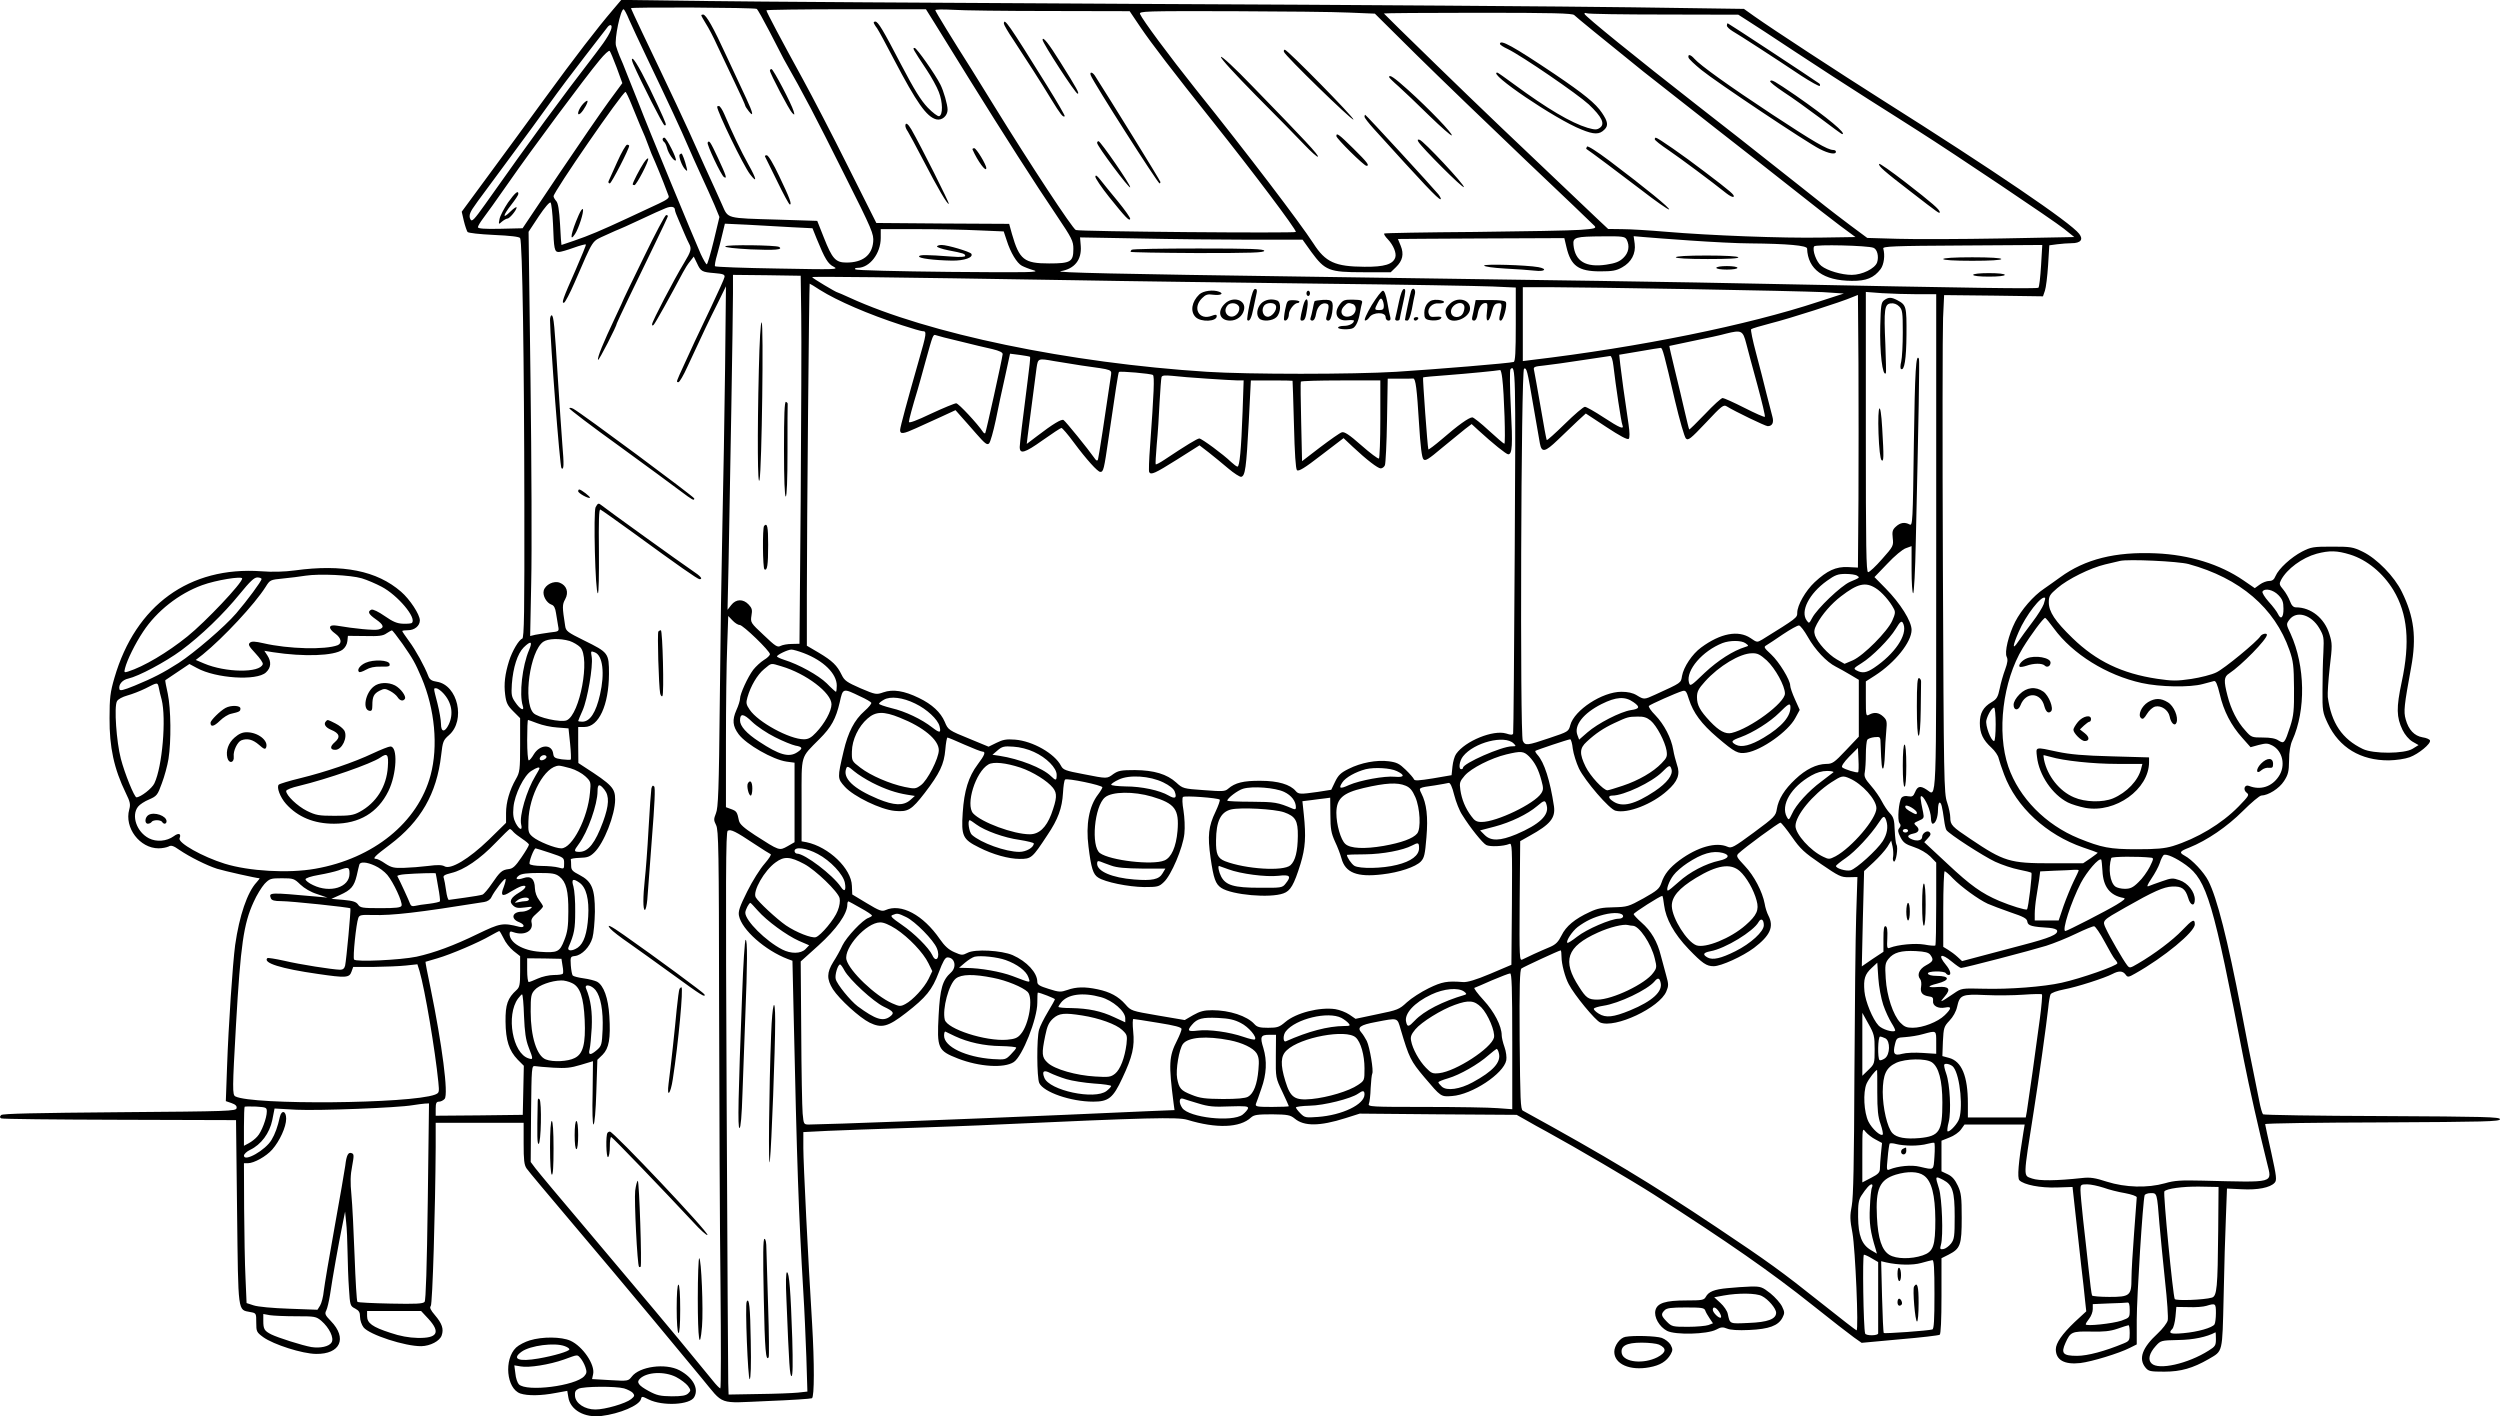 <?xml version="1.0" encoding="UTF-8"?>
<svg xmlns="http://www.w3.org/2000/svg" version="1.0" viewBox="0 0 1421.173 805.097" preserveAspectRatio="xMidYMid meet">
  <g transform="translate(-271.327,1135.257) scale(0.1,-0.1)" fill="#000000" stroke="none">
    <path d="M6195 11294 c-83 -97 -213 -265 -387 -504 -90 -124 -233 -319 -317 -433 l-153 -208 12 -52 c7 -29 17 -57 21 -63 5 -6 67 -13 151 -17 91 -4 144 -10 148 -18 13 -19 23 -702 24 -1508 1 -619 -1 -765 -12 -769 -19 -6 -57 -70 -75 -127 -23 -74 -30 -130 -22 -192 6 -46 13 -61 46 -94 l39 -39 0 -152 c0 -142 -2 -156 -24 -194 -36 -63 -56 -132 -56 -193 l0 -56 -99 -97 c-113 -109 -217 -171 -251 -150 -14 8 -40 9 -92 2 -40 -5 -103 -10 -139 -11 -56 -2 -71 2 -105 24 -21 15 -45 27 -52 27 -24 0 -9 16 78 81 175 132 266 290 291 508 9 79 12 86 45 115 95 83 50 284 -69 303 -28 4 -41 12 -48 30 -22 58 -74 152 -110 200 -21 29 -39 55 -39 58 0 3 15 5 33 5 37 0 67 25 67 56 0 33 -57 120 -107 163 -137 119 -331 158 -603 121 -59 -8 -130 -10 -191 -5 -409 29 -715 -193 -835 -605 -24 -82 -28 -114 -28 -230 -1 -165 25 -287 93 -427 24 -49 27 -63 19 -92 -29 -104 60 -221 167 -221 20 0 45 5 56 10 15 9 28 5 62 -19 59 -40 155 -88 214 -107 42 -13 225 -54 241 -54 3 0 -4 -10 -16 -23 -53 -57 -98 -189 -122 -357 -14 -105 -38 -459 -46 -691 l-7 -196 32 -11 c23 -8 32 -17 29 -29 -3 -17 -41 -18 -665 -23 -475 -4 -665 -8 -673 -16 -9 -9 -9 -14 0 -19 6 -4 309 -7 673 -8 l662 -2 6 -523 c7 -582 3 -554 75 -568 34 -6 34 -7 34 -60 0 -51 2 -55 40 -83 59 -42 221 -94 300 -95 138 -2 179 89 84 187 -32 33 -36 41 -26 60 6 12 15 51 21 87 15 103 50 297 69 390 l17 85 6 -60 c4 -33 7 -109 8 -170 1 -60 4 -154 8 -208 6 -95 7 -99 35 -113 22 -12 28 -21 28 -48 0 -18 9 -45 20 -59 33 -42 236 -108 328 -107 51 1 105 29 116 61 13 37 2 68 -38 115 -25 29 -32 44 -24 52 10 10 26 551 28 905 l0 137 250 0 250 0 0 -118 c0 -94 3 -122 17 -142 9 -14 128 -155 263 -315 135 -159 335 -398 445 -530 109 -132 238 -287 286 -345 132 -159 88 -144 373 -132 134 5 249 13 255 16 14 9 14 201 1 421 -23 371 -50 917 -50 1001 l0 91 138 7 c75 3 277 11 447 16 171 6 405 14 520 20 853 39 1023 43 1077 27 167 -51 300 -46 363 13 17 15 35 18 120 18 89 -1 103 -4 128 -24 53 -45 143 -44 288 2 l82 26 446 -4 446 -3 55 -31 c30 -18 82 -46 115 -64 168 -92 488 -280 610 -358 421 -270 668 -442 901 -628 105 -84 211 -166 236 -184 l44 -31 217 20 c119 10 221 22 227 26 6 4 10 83 10 220 l0 215 40 20 c68 35 75 55 75 210 0 118 -3 141 -22 182 -16 34 -32 53 -57 65 l-36 17 0 87 0 87 45 18 c25 9 55 30 66 46 l20 28 171 0 171 0 -7 -42 c-29 -175 -36 -262 -23 -275 26 -26 119 -44 212 -41 l90 3 17 -155 c9 -85 24 -216 32 -290 9 -74 19 -164 22 -198 l7 -64 -66 -61 c-71 -68 -107 -119 -107 -155 0 -61 49 -88 139 -78 66 8 220 55 281 86 l40 20 0 139 c0 130 35 681 45 709 2 6 18 12 34 12 37 0 36 3 50 -175 6 -71 21 -218 32 -326 12 -108 19 -209 15 -223 -4 -15 -29 -48 -57 -74 -88 -81 -110 -143 -70 -193 18 -22 27 -24 108 -24 94 0 162 20 251 71 83 49 78 29 86 357 3 160 9 364 13 453 l6 160 84 -4 c90 -5 162 9 187 37 13 15 11 33 -19 171 -19 85 -35 158 -35 162 0 5 300 9 668 10 585 3 667 5 667 18 0 13 -82 15 -670 18 -368 1 -673 6 -677 10 -5 5 -15 40 -22 78 -8 38 -23 114 -34 169 -12 55 -42 208 -67 340 -79 409 -139 645 -188 740 -25 49 -92 121 -136 144 -31 17 -27 24 27 45 102 41 216 119 305 208 48 48 96 88 105 88 40 1 102 40 129 82 24 37 28 54 29 118 0 49 7 89 19 115 77 171 73 421 -10 604 -26 55 -26 55 -7 81 40 53 124 29 170 -49 25 -43 27 -52 23 -136 -3 -49 -5 -146 -5 -215 -1 -119 1 -128 30 -190 65 -137 186 -211 348 -210 41 1 91 8 118 18 51 19 121 77 115 95 -2 7 -21 15 -42 18 -47 8 -80 43 -96 102 -13 45 -9 78 31 297 31 169 17 286 -53 428 -42 87 -142 189 -222 228 -56 27 -68 29 -175 29 -106 0 -119 -2 -170 -28 -63 -33 -133 -97 -151 -139 -8 -20 -18 -28 -36 -28 -14 0 -38 -9 -53 -20 l-29 -21 -64 44 c-134 92 -308 146 -499 154 -230 10 -402 -33 -543 -136 -27 -20 -69 -49 -93 -66 -60 -40 -128 -119 -163 -187 -38 -75 -62 -174 -48 -200 7 -14 5 -33 -9 -71 -11 -29 -25 -78 -31 -109 -10 -48 -17 -60 -46 -77 -48 -28 -67 -63 -67 -119 0 -58 18 -96 66 -140 20 -18 38 -45 41 -60 4 -15 17 -56 31 -92 69 -185 240 -343 449 -415 44 -15 81 -28 83 -30 1 -1 -17 -15 -40 -31 l-43 -29 -185 0 c-231 0 -265 10 -455 138 -105 70 -115 80 -115 122 0 18 -8 56 -18 86 -18 51 -19 123 -24 1339 -3 707 -2 1344 1 1415 l6 130 281 -3 281 -4 11 32 c6 17 14 82 18 144 l7 114 45 6 c25 3 62 6 82 6 51 0 68 21 43 53 -47 63 -489 363 -1118 760 -245 155 -623 402 -729 477 l-59 42 -636 9 c-350 5 -1579 14 -2731 19 -1152 6 -2302 13 -2555 17 l-460 6 -50 -59z m820 8 c6 -4 38 -62 73 -129 34 -67 70 -136 80 -155 123 -217 172 -311 348 -663 157 -312 165 -333 161 -378 -7 -76 -60 -117 -152 -117 -62 0 -81 22 -128 141 l-38 96 -222 7 c-301 9 -283 4 -319 85 -16 36 -60 134 -98 216 -37 83 -78 173 -90 200 -13 28 -45 97 -72 155 -28 58 -68 143 -90 190 -22 46 -69 145 -104 218 -35 74 -64 136 -64 138 0 7 705 4 715 -4z m-726 -60 c14 -31 58 -127 99 -212 126 -263 200 -422 236 -507 13 -32 47 -105 73 -163 27 -58 62 -136 78 -173 l28 -68 -32 -134 c-18 -74 -36 -135 -40 -135 -4 0 -19 26 -34 58 -36 80 -312 748 -347 842 -7 19 -19 49 -26 65 -7 17 -27 66 -44 110 -17 44 -37 94 -45 110 -7 17 -16 42 -20 57 -10 38 26 208 43 208 4 0 18 -26 31 -58z m1733 -14 c25 -40 115 -185 200 -323 195 -314 377 -599 499 -779 86 -128 94 -144 94 -188 0 -74 -15 -83 -138 -83 -142 0 -169 21 -211 167 l-16 58 -378 2 -377 3 -161 321 c-88 177 -204 400 -256 495 -123 224 -208 384 -208 393 0 3 204 6 453 6 l454 0 45 -72z m658 62 l455 -1 62 -92 c61 -90 184 -251 408 -532 236 -296 475 -614 475 -631 0 -8 -1229 2 -1251 11 -19 8 -258 371 -464 705 -59 96 -118 191 -130 210 -103 162 -205 328 -205 335 0 4 44 5 98 2 53 -4 302 -7 552 -7z m1702 -9 l147 -6 238 -236 c131 -129 409 -397 618 -596 209 -198 386 -367 393 -375 11 -13 1 -16 -80 -22 -51 -4 -322 -9 -602 -12 -280 -2 -511 -6 -514 -9 -3 -3 6 -18 21 -33 31 -33 50 -78 42 -103 -13 -39 -62 -54 -175 -53 -167 1 -222 26 -290 132 -78 120 -372 507 -669 877 -153 192 -304 396 -317 428 -6 16 25 17 517 16 288 -1 590 -4 671 -8z m1280 -14 c14 -14 155 -129 393 -321 77 -61 264 -208 415 -326 151 -118 352 -275 445 -349 94 -75 210 -165 258 -201 l88 -65 -193 -3 c-222 -4 -635 12 -883 33 -93 8 -206 15 -250 15 l-80 1 -65 61 c-485 460 -650 617 -907 867 -167 162 -303 296 -303 297 0 2 240 4 534 4 431 0 537 -3 548 -13z m511 3 l422 -1 50 -32 c28 -17 151 -98 275 -180 124 -82 311 -203 415 -269 105 -66 233 -148 285 -181 200 -127 768 -508 825 -554 l60 -48 -415 -8 c-228 -4 -493 -5 -589 -2 l-173 5 -97 72 c-53 40 -116 88 -141 108 -25 20 -90 72 -145 115 -55 44 -140 111 -190 150 -49 40 -225 177 -390 306 -355 277 -638 507 -644 522 -2 6 3 8 13 4 9 -4 206 -7 439 -7z m-5983 -70 c0 -22 -28 -70 -86 -145 -216 -281 -357 -474 -633 -864 -62 -87 -75 -101 -83 -86 -7 11 -7 25 0 40 11 24 20 36 238 330 70 94 165 224 212 290 47 66 138 187 201 268 64 82 120 155 126 163 11 16 25 19 25 4z m29 -232 l32 -88 -78 -106 c-43 -59 -171 -245 -284 -413 l-205 -306 -127 -3 c-90 -2 -127 1 -127 9 0 6 13 28 28 48 16 20 82 113 147 206 129 186 436 599 517 696 27 33 53 57 57 52 4 -4 22 -47 40 -95z m85 -211 c16 -39 38 -92 48 -117 11 -25 23 -54 28 -65 4 -11 14 -36 21 -55 6 -19 23 -60 37 -90 13 -30 34 -82 47 -115 13 -33 26 -67 29 -76 5 -11 -9 -22 -56 -44 -35 -16 -115 -53 -178 -83 -148 -69 -219 -99 -304 -128 -38 -13 -70 -24 -71 -24 -1 0 -5 52 -8 116 -5 84 -11 122 -22 134 -8 9 -15 21 -15 27 0 25 392 593 409 593 3 0 19 -33 35 -73z m-447 -679 c5 -143 8 -158 33 -158 10 0 48 11 84 24 36 13 67 21 70 19 2 -2 -25 -68 -59 -146 -72 -162 -82 -191 -65 -185 6 2 33 53 59 113 113 259 95 232 178 271 41 19 76 34 77 34 2 0 55 24 117 53 63 30 128 59 146 66 32 13 53 9 53 -10 0 -6 9 -31 21 -57 11 -26 27 -63 35 -82 8 -19 19 -43 24 -52 16 -29 12 -44 -28 -110 -56 -92 -182 -333 -182 -349 0 -8 3 -9 9 -3 9 8 97 167 166 297 11 21 29 50 41 64 l21 27 18 -37 c22 -48 28 -51 100 -57 49 -4 59 -8 57 -22 -1 -9 -36 -85 -76 -170 -40 -84 -82 -173 -94 -198 -11 -25 -39 -85 -61 -133 -45 -98 -45 -97 -31 -97 6 0 29 39 51 88 88 190 126 270 172 361 l47 96 -5 -470 c-3 -258 -10 -652 -15 -875 -5 -223 -12 -677 -15 -1010 -5 -511 -9 -611 -22 -641 -13 -33 -13 -39 1 -67 14 -28 16 -138 17 -1034 1 -552 4 -1265 8 -1586 3 -320 3 -582 -1 -582 -4 0 -23 19 -42 43 -19 23 -62 76 -96 117 -108 133 -328 395 -610 729 -152 179 -288 342 -303 362 l-27 36 2 274 c3 268 3 274 23 271 11 -2 58 -6 105 -9 69 -4 98 -1 154 16 37 11 69 21 70 21 0 0 -1 -81 -2 -180 -3 -108 0 -180 5 -180 6 0 13 80 16 184 l6 184 30 29 c36 37 46 91 38 220 -6 102 -32 174 -70 195 -12 6 -46 15 -76 19 -29 4 -57 11 -62 16 -4 4 -9 31 -11 58 -3 48 -2 50 24 53 39 5 84 51 99 103 7 24 13 91 14 149 0 131 -17 172 -88 209 -39 20 -47 28 -47 52 0 16 -1 32 -2 36 -2 4 21 8 50 9 44 1 58 6 83 30 55 52 119 215 119 301 0 65 -16 83 -177 187 l-32 21 -1 103 0 102 36 0 c81 0 138 124 139 301 0 119 -2 122 -142 191 -93 46 -103 53 -107 82 -17 109 -17 121 0 152 22 40 8 79 -31 94 -34 13 -82 -11 -91 -45 -7 -29 16 -70 45 -80 13 -4 21 -19 25 -48 4 -23 9 -56 12 -73 6 -31 6 -31 -48 -37 -29 -4 -66 -10 -82 -13 l-29 -7 6 304 c4 167 2 684 -4 1149 l-11 845 58 88 c34 51 62 83 67 78 5 -5 11 -60 14 -123z m1356 -17 l119 -6 24 -60 c46 -113 64 -143 97 -159 30 -16 10 -16 -318 -10 -192 3 -353 9 -357 13 -3 3 2 33 12 66 9 33 23 86 30 118 l14 58 130 -6 c72 -4 184 -10 249 -14z m1064 -18 l142 -6 17 -51 c22 -70 58 -129 86 -144 13 -7 43 -19 68 -26 39 -12 -27 -13 -480 -9 -289 3 -529 9 -534 14 -6 5 -1 9 13 9 68 0 131 82 131 170 l0 50 208 0 c114 0 271 -3 349 -7z m3683 -52 c19 -36 12 -76 -19 -105 -22 -21 -44 -30 -97 -38 -116 -17 -177 19 -186 112 -4 44 9 48 169 49 111 1 123 -1 133 -18z m366 -6 c116 -8 267 -16 335 -16 215 -2 324 -12 325 -29 4 -119 93 -183 254 -184 83 -1 126 17 164 67 19 26 26 78 15 117 -3 12 56 15 450 17 l454 3 -7 -118 c-4 -64 -10 -120 -15 -125 -7 -7 -363 -2 -1546 22 -458 10 -1212 21 -2620 41 -1068 15 -1433 23 -1392 31 79 13 120 65 114 143 l-4 49 336 -6 c185 -4 469 -7 632 -7 l297 0 50 -70 c78 -106 101 -115 294 -115 l157 0 30 29 c38 37 46 74 27 121 -9 21 -16 38 -16 39 0 0 213 2 473 3 l473 2 12 -51 c25 -107 68 -138 192 -138 69 0 92 4 125 23 52 29 78 78 71 134 l-6 43 58 -5 c31 -3 152 -12 268 -20z m1037 -41 c22 -8 32 -50 21 -83 -12 -35 -85 -71 -144 -71 -58 0 -139 24 -173 51 -28 21 -53 91 -41 111 7 12 304 5 337 -8z m-6095 -384 c2 -124 0 -594 -3 -1046 l-7 -821 -43 -1 c-24 0 -52 -5 -64 -11 -18 -10 -29 -3 -96 61 -75 70 -76 72 -70 111 6 32 3 43 -16 63 -31 33 -72 32 -99 -3 l-21 -27 6 270 c8 395 25 1408 25 1530 l0 104 193 -2 192 -3 3 -225z m1527 200 c319 -6 960 -14 1425 -20 465 -5 905 -13 978 -16 l132 -6 0 -209 c0 -159 -3 -211 -12 -214 -19 -7 -446 -42 -668 -56 -247 -15 -840 -15 -1075 0 -785 50 -1587 217 -2033 422 -35 16 -65 29 -67 29 -8 0 -145 82 -145 87 0 5 429 0 1465 -17z m-1420 -56 c97 -61 274 -138 465 -200 58 -19 110 -34 117 -34 26 0 25 -8 -23 -175 -60 -210 -104 -372 -104 -387 0 -25 18 -23 92 11 35 16 99 45 143 65 l80 37 30 -34 c17 -18 56 -64 89 -101 49 -56 61 -65 72 -54 7 7 24 67 38 133 13 66 37 178 53 248 l28 129 55 -7 c30 -4 57 -9 59 -11 2 -2 -4 -63 -14 -136 -29 -225 -44 -352 -45 -376 0 -43 28 -35 129 37 55 39 104 71 108 71 5 0 37 -37 70 -82 72 -97 136 -168 151 -168 18 0 21 12 47 191 39 268 55 373 59 377 6 6 182 -9 193 -17 10 -6 6 -99 -16 -405 -6 -76 -8 -143 -5 -147 10 -18 32 -8 158 71 l128 81 52 -40 c28 -22 78 -63 111 -91 33 -28 66 -49 74 -48 23 5 29 51 43 311 l12 237 118 0 c65 0 119 -1 119 -2 1 -2 4 -114 8 -250 4 -164 10 -251 17 -258 9 -9 44 12 138 85 l127 97 52 -49 c80 -75 143 -123 159 -123 9 0 20 8 24 18 4 9 10 124 12 255 l4 237 69 0 c38 0 72 0 76 1 14 0 21 -61 33 -256 8 -130 16 -194 25 -203 10 -12 28 -1 106 65 52 43 111 91 131 107 l37 28 38 -35 c83 -76 159 -137 170 -137 23 0 26 50 15 263 -6 117 -7 216 -2 221 29 30 30 -16 24 -1032 -3 -565 -7 -1032 -9 -1039 -3 -9 -13 -9 -40 0 -73 22 -232 -42 -284 -116 -9 -12 -18 -44 -21 -72 l-5 -49 -105 -18 c-81 -13 -106 -15 -109 -5 -2 6 -23 31 -47 54 -36 35 -51 42 -96 48 -69 9 -159 -8 -228 -43 -45 -22 -59 -36 -77 -73 l-22 -46 -76 -12 c-99 -14 -110 -14 -126 5 -31 37 -100 58 -199 58 -98 1 -146 -11 -185 -45 -18 -16 -32 -16 -139 -8 -115 8 -119 9 -156 43 -53 48 -126 70 -235 71 -78 0 -94 -3 -122 -22 -38 -28 -33 -28 -171 -1 -101 19 -115 24 -127 47 -36 70 -161 141 -261 149 -50 4 -70 0 -106 -18 l-45 -22 -104 43 c-123 50 -126 52 -145 98 -23 54 -72 100 -147 136 -84 41 -148 51 -202 32 -40 -14 -43 -14 -130 23 -77 34 -91 43 -107 76 -26 54 -53 80 -130 126 l-68 40 0 292 c0 411 13 1766 16 1766 2 0 29 -16 59 -36z m4945 5 c349 -6 689 -14 755 -17 l120 -8 -145 -47 c-402 -133 -1016 -258 -1632 -331 l-48 -6 0 210 0 210 158 0 c86 0 443 -5 792 -11z m1292 -29 l108 0 0 -1410 c0 -1540 4 -1444 -55 -1406 -35 23 -51 20 -65 -14 -10 -24 -16 -28 -39 -24 -17 4 -31 0 -38 -8 -16 -21 -25 -128 -12 -144 9 -11 8 -18 -1 -29 -10 -12 -8 -22 7 -52 16 -31 29 -40 77 -56 34 -11 71 -33 92 -53 l34 -35 0 -233 c0 -128 -2 -235 -5 -238 -3 -3 -31 -1 -62 5 -53 9 -149 0 -196 -18 -16 -7 -18 -2 -15 55 2 44 -1 64 -9 67 -10 4 -13 -15 -13 -70 l0 -75 -62 -41 -61 -42 6 271 7 271 54 50 c30 28 65 67 78 87 l22 36 8 -34 c4 -19 5 -45 3 -57 -3 -12 -1 -24 4 -28 12 -7 26 79 15 96 -4 7 -8 43 -10 82 -2 58 -6 74 -27 96 -14 14 -34 45 -46 68 -11 22 -39 63 -62 89 -34 39 -40 52 -35 77 3 16 6 62 6 101 0 39 4 76 8 83 4 6 22 13 41 15 34 3 34 3 35 -42 4 -113 7 -141 14 -136 4 2 9 37 10 78 1 40 5 101 8 134 5 55 4 63 -17 83 -25 23 -50 27 -80 11 -18 -10 -19 -6 -19 89 l0 100 53 34 c113 73 207 190 207 259 0 49 -64 151 -148 236 l-63 64 73 76 c41 44 87 82 105 88 l33 12 0 -134 c0 -74 4 -134 9 -134 5 0 12 132 15 293 16 691 22 1033 18 1040 -17 35 -23 -68 -29 -481 -6 -447 -7 -470 -24 -461 -28 15 -53 11 -78 -12 -20 -18 -22 -29 -18 -66 5 -43 3 -47 -61 -119 -36 -41 -71 -74 -79 -74 -11 0 -13 141 -13 796 l0 797 92 -7 c50 -3 140 -6 200 -6z m-334 -1168 l-3 -386 -57 3 c-68 3 -118 -20 -189 -86 -52 -49 -99 -131 -99 -174 0 -28 -2 -30 -199 -152 -29 -17 -30 -17 -66 8 -70 47 -171 28 -281 -53 -51 -37 -100 -111 -109 -162 -7 -41 -1 -37 -152 -106 -63 -29 -64 -29 -105 -4 -23 14 -51 20 -88 20 -108 0 -267 -104 -290 -189 -10 -37 -11 -38 -119 -74 -127 -43 -137 -44 -151 -16 -17 30 -10 2111 7 2116 15 5 18 -5 53 -212 17 -99 34 -195 37 -213 10 -54 29 -50 101 19 37 35 88 84 113 108 l47 43 117 -77 c76 -50 120 -74 127 -67 6 6 6 35 -1 83 -22 147 -41 285 -47 339 l-6 56 113 19 c63 11 118 20 123 20 10 0 19 -33 81 -300 26 -110 54 -207 62 -215 13 -13 26 -3 114 90 91 97 100 104 119 92 45 -28 219 -112 232 -112 26 0 36 20 27 53 -5 18 -20 77 -34 132 -13 55 -40 158 -59 230 -19 71 -32 133 -28 136 4 4 54 19 112 34 101 25 404 122 465 149 l30 12 3 -389 c1 -213 1 -562 0 -775z m-638 888 c9 -36 38 -143 64 -238 26 -96 45 -176 42 -179 -3 -3 -55 20 -116 51 -61 31 -117 56 -124 56 -8 0 -53 -41 -100 -91 -48 -50 -89 -90 -90 -88 -2 2 -13 49 -26 104 -12 55 -38 161 -56 235 -18 74 -32 135 -31 136 1 0 63 13 137 29 74 15 158 33 185 41 88 22 96 18 115 -56z m-4469 12 c68 -17 151 -37 184 -44 41 -10 59 -19 58 -29 -5 -39 -95 -444 -99 -449 -3 -2 -8 0 -12 6 -31 47 -140 164 -153 164 -9 0 -74 -27 -143 -59 -83 -40 -126 -55 -126 -47 0 12 21 89 49 181 5 17 26 91 46 165 42 151 42 153 59 147 7 -3 68 -19 137 -35z m3714 -139 c13 -112 44 -320 51 -336 11 -28 -12 -19 -107 43 -50 33 -98 60 -106 60 -9 0 -60 -44 -114 -97 -54 -53 -101 -95 -103 -92 -2 2 -18 87 -35 189 -18 102 -34 195 -37 207 -5 20 -1 22 58 28 36 4 132 17 214 30 82 12 154 23 161 24 7 0 14 -22 18 -56z m-3180 27 c28 -5 97 -16 155 -25 190 -27 173 -20 167 -68 -30 -207 -68 -455 -72 -466 -4 -11 -10 -8 -22 10 -32 46 -163 208 -174 214 -11 7 -61 -23 -151 -92 l-58 -44 5 43 c8 60 43 333 51 391 8 53 9 53 99 37z m2548 -97 c11 -84 20 -373 12 -373 -4 0 -43 34 -88 75 -44 41 -87 75 -94 75 -19 0 -82 -45 -173 -124 -41 -35 -76 -61 -77 -58 -5 16 -33 405 -30 409 2 2 65 8 138 13 118 9 282 25 300 29 4 0 9 -20 12 -46z m-1678 -3 c77 -5 155 -10 174 -10 l34 0 -6 -177 c-8 -219 -17 -313 -29 -313 -5 0 -21 12 -36 26 -44 43 -168 134 -181 134 -11 0 -74 -38 -200 -122 -24 -16 -45 -27 -48 -25 -2 2 1 53 6 113 6 60 13 168 16 239 4 72 9 136 11 143 3 11 18 12 62 8 31 -4 120 -11 197 -16z m985 -229 c0 -121 -4 -222 -8 -225 -5 -3 -50 31 -100 75 -69 61 -97 79 -111 74 -11 -3 -66 -42 -123 -85 l-103 -79 -5 222 c-3 122 -4 225 -2 230 2 4 104 7 228 7 l224 0 0 -219z m5513 -771 c96 -30 186 -104 246 -202 81 -135 96 -296 47 -523 -31 -146 -30 -199 5 -272 13 -27 36 -54 56 -66 l35 -20 -34 -21 c-46 -29 -223 -30 -283 -1 -117 56 -179 147 -199 295 -2 19 3 95 11 168 15 126 15 136 -2 190 -28 91 -105 152 -190 152 -15 0 -25 11 -34 35 -7 19 -24 49 -38 66 -23 27 -24 33 -13 54 34 64 120 127 203 150 73 19 115 18 190 -5z m-918 -54 c292 -80 489 -249 573 -489 22 -63 25 -89 26 -217 1 -124 -2 -155 -21 -215 -32 -98 -35 -102 -67 -82 -17 12 -46 17 -89 17 -63 0 -66 1 -100 40 -46 50 -81 119 -101 197 -22 85 -21 108 9 127 71 47 215 194 215 220 0 12 -29 5 -37 -8 -18 -30 -207 -186 -251 -206 -26 -13 -90 -29 -142 -37 -82 -12 -107 -12 -195 1 -199 30 -345 100 -480 231 -100 97 -135 150 -135 204 0 35 6 44 48 80 60 52 188 115 272 135 36 8 74 17 85 20 45 11 331 -2 390 -18z m-10385 -81 c30 -9 81 -31 113 -48 91 -48 200 -177 172 -205 -3 -4 -26 -6 -51 -5 -33 1 -57 11 -103 43 -36 25 -67 40 -76 37 -24 -10 -18 -25 25 -55 46 -32 50 -49 14 -58 -23 -6 -137 5 -236 22 -48 8 -52 -15 -8 -46 33 -24 39 -54 13 -65 -69 -27 -280 -22 -422 11 -48 11 -67 12 -77 3 -12 -10 -6 -20 32 -61 25 -27 44 -54 41 -61 -16 -51 -212 -48 -334 4 l-47 20 40 31 c118 96 295 286 357 384 25 40 26 41 99 48 40 4 98 11 128 16 79 12 256 4 320 -15z m8500 15 c17 -11 17 -11 -40 -35 -51 -22 -188 -153 -215 -205 -17 -32 -18 -33 -31 -15 -38 52 13 153 115 226 46 33 62 39 105 39 28 0 58 -4 66 -10z m-9180 -16 c0 -26 -208 -246 -311 -329 -114 -92 -249 -172 -338 -200 -22 -7 -23 -5 -17 19 12 47 57 139 103 208 77 117 203 216 335 264 79 29 228 53 228 38z m110 -3 c0 -12 -82 -123 -144 -195 -65 -76 -238 -224 -327 -282 -89 -57 -146 -86 -250 -129 -66 -27 -85 -31 -87 -20 -6 26 17 53 50 60 59 13 211 94 301 160 114 85 239 205 334 322 57 70 81 93 99 93 13 0 24 -4 24 -9z m9176 -52 c33 -20 81 -74 103 -117 10 -18 8 -30 -9 -68 -27 -61 -163 -198 -224 -225 l-47 -20 -44 25 c-50 29 -109 95 -124 136 -7 22 -5 36 11 66 29 54 83 116 137 157 94 72 138 83 197 46z m2289 -39 c23 -24 29 -39 29 -77 1 -51 -15 -66 -31 -31 -6 13 -29 44 -53 70 -23 26 -39 52 -35 58 13 21 61 10 90 -20z m-1334 -52 c-6 -17 -35 -64 -65 -103 -29 -38 -65 -88 -80 -110 -34 -51 -33 -27 3 56 39 92 130 210 150 193 2 -2 -2 -18 -8 -36z m-7413 -118 c19 0 172 -148 172 -166 0 -7 -15 -22 -34 -33 -19 -12 -46 -37 -61 -56 -31 -41 -75 -137 -75 -164 0 -10 -9 -40 -21 -66 -24 -55 -21 -90 13 -136 43 -58 195 -145 273 -156 l45 -6 0 -226 0 -226 -40 -23 c-47 -26 -45 -27 -185 63 -64 42 -86 62 -91 82 -10 50 -14 55 -44 66 l-30 11 0 371 c0 203 3 448 7 543 l6 173 24 -25 c13 -14 31 -26 41 -26z m7471 -20 c107 -146 300 -266 499 -310 104 -23 274 -26 347 -6 28 7 56 15 64 17 10 3 19 -17 33 -75 22 -95 64 -177 128 -248 l47 -53 47 13 c40 10 51 10 76 -3 60 -31 78 -116 37 -176 -39 -59 -104 -80 -169 -54 -25 10 -36 -22 -13 -39 16 -12 12 -18 -46 -78 -97 -99 -236 -182 -374 -225 -47 -14 -92 -18 -205 -18 -154 0 -199 9 -330 62 -188 77 -339 230 -400 407 -67 196 -32 487 82 675 45 74 117 171 127 171 4 0 26 -27 50 -60z m-855 24 c23 -61 -50 -169 -168 -248 -42 -28 -66 -32 -98 -15 -20 11 -18 13 28 42 59 36 159 137 194 195 27 45 35 50 44 26z m-544 -72 c41 -73 107 -143 159 -169 20 -10 57 -31 84 -47 l47 -28 0 -161 0 -162 -73 -77 c-67 -71 -77 -78 -113 -78 -54 -1 -115 -30 -175 -87 -61 -57 -96 -113 -105 -169 -6 -39 -13 -47 -131 -134 -114 -84 -127 -91 -149 -81 -65 29 -171 -1 -274 -77 -56 -42 -86 -79 -102 -128 -12 -34 -24 -44 -102 -88 -85 -47 -93 -49 -170 -51 -64 -1 -92 -6 -136 -27 -85 -39 -135 -81 -160 -133 -18 -36 -32 -51 -64 -65 -58 -24 -138 -61 -159 -72 -16 -8 -17 9 -15 332 l3 341 55 31 c116 64 146 101 137 167 -22 147 -55 250 -94 293 -9 10 -14 20 -12 22 6 5 188 66 198 66 5 0 12 -24 15 -54 4 -29 20 -80 35 -112 34 -70 173 -232 208 -240 68 -18 209 37 294 114 60 53 75 93 55 148 -7 22 -17 59 -21 84 -11 67 -52 145 -102 197 -25 25 -41 49 -36 53 9 9 155 74 189 84 19 6 24 0 38 -46 25 -78 71 -140 161 -217 101 -86 118 -95 167 -87 86 14 237 121 277 197 l25 46 -27 60 c-15 33 -27 68 -27 78 0 32 -63 135 -108 177 -41 38 -44 43 -28 52 10 6 53 34 95 63 42 28 83 51 91 50 8 -1 30 -30 50 -65z m-7989 -39 c62 -90 70 -104 109 -194 75 -177 95 -389 51 -553 -72 -269 -325 -474 -656 -532 -152 -27 -377 -14 -515 29 -125 39 -266 118 -256 144 11 27 -5 33 -33 12 -40 -29 -98 -34 -141 -12 -70 36 -102 129 -62 180 9 12 38 31 63 41 43 19 48 24 72 91 15 39 32 102 38 139 16 101 14 285 -4 371 -9 41 -16 76 -14 77 1 1 32 22 70 47 l67 45 43 -23 c107 -59 340 -74 392 -25 29 27 32 60 8 97 l-17 26 49 -8 c176 -27 347 -21 395 14 15 11 26 30 28 49 l3 30 98 -1 c77 -2 102 1 121 15 14 9 28 17 31 17 3 1 30 -34 60 -76z m950 16 c21 -7 48 -23 61 -36 57 -61 -2 -381 -77 -415 -32 -14 -166 15 -190 42 -59 65 -19 351 56 404 27 19 95 21 150 5z m6685 -13 c19 -14 19 -15 -1 -21 -69 -21 -155 -76 -231 -147 -81 -78 -83 -79 -90 -54 -17 69 77 178 191 223 42 16 108 16 131 -1z m-6915 -38 c-39 -91 -57 -252 -36 -318 11 -33 -15 -21 -43 21 -21 30 -23 42 -19 104 7 93 32 172 67 207 41 40 52 35 31 -14z m1561 -18 c113 -43 188 -117 188 -185 0 -19 -2 -35 -5 -35 -2 0 -26 21 -52 48 -47 46 -159 108 -243 134 -22 7 -40 16 -40 19 0 9 62 39 82 39 10 0 41 -9 70 -20z m-1187 4 c45 -18 57 -119 29 -240 -23 -102 -57 -154 -101 -154 -13 0 -23 2 -23 4 0 2 11 29 25 60 28 63 60 251 52 303 -6 36 -6 36 18 27z m6662 -46 c48 -45 103 -144 103 -188 0 -53 -198 -199 -303 -224 -35 -8 -71 11 -123 66 -57 61 -74 92 -74 137 0 32 8 48 46 90 78 87 199 160 267 160 31 1 46 -7 84 -41z m-5602 -33 c140 -41 285 -151 285 -216 0 -38 -39 -110 -88 -161 -27 -29 -44 -38 -69 -38 -81 0 -260 97 -308 168 -20 29 -22 39 -13 70 18 64 56 129 95 161 44 36 35 35 98 16z m-3539 -122 c3 -16 10 -46 16 -67 27 -108 4 -381 -41 -476 -13 -29 -78 -79 -102 -80 -12 0 -67 135 -89 220 -25 97 -39 295 -22 326 6 12 31 25 59 33 26 7 73 25 103 40 70 36 69 36 76 4z m1616 -30 c49 -52 61 -118 32 -179 -22 -46 -44 -45 -44 4 0 20 -9 72 -20 116 -24 93 -23 86 -7 86 7 0 25 -12 39 -27z m2373 -20 c31 -14 58 -30 61 -35 3 -5 -14 -26 -38 -47 -58 -51 -94 -121 -119 -228 -36 -154 -36 -155 7 -203 50 -55 204 -130 284 -137 75 -7 95 5 170 102 85 111 110 163 117 246 3 38 9 69 12 69 4 0 47 -18 96 -40 50 -22 96 -40 103 -40 20 0 14 -19 -27 -73 -52 -69 -77 -150 -85 -274 -9 -133 0 -152 93 -198 78 -40 169 -65 231 -65 66 0 71 4 157 135 61 90 84 154 89 240 2 38 7 72 12 76 9 10 212 -32 212 -44 0 -4 -11 -23 -24 -40 -52 -67 -71 -172 -55 -297 15 -122 26 -158 55 -176 39 -26 172 -53 261 -54 77 0 85 2 112 28 42 38 109 196 117 275 4 37 1 93 -5 132 -7 39 -8 72 -3 77 9 9 198 -5 209 -15 3 -4 -8 -35 -24 -69 -40 -83 -46 -136 -28 -262 17 -118 28 -149 61 -171 61 -40 277 -59 353 -31 40 14 60 48 97 167 28 92 32 156 19 281 l-8 76 49 6 c27 4 63 8 79 10 l30 4 1 -97 c0 -81 5 -105 26 -152 15 -31 31 -74 37 -96 22 -82 89 -108 231 -91 98 11 191 43 220 73 20 21 24 41 32 137 10 118 1 193 -29 251 -16 32 -17 32 77 45 36 6 71 12 78 14 9 2 20 -20 32 -69 10 -39 30 -90 45 -112 45 -73 116 -161 137 -172 21 -11 98 -8 131 6 16 7 17 -12 15 -340 l-3 -347 -120 -51 c-83 -35 -131 -49 -155 -47 -90 7 -119 2 -195 -35 -43 -21 -99 -57 -124 -80 -44 -41 -52 -44 -169 -68 l-123 -26 -35 24 c-19 13 -55 27 -80 31 -89 13 -223 -21 -284 -73 -34 -29 -45 -33 -98 -33 -47 0 -63 4 -78 21 -41 46 -142 79 -239 79 -47 0 -70 -6 -109 -28 l-48 -28 -153 26 c-151 26 -152 26 -185 64 -39 44 -86 70 -158 85 -71 15 -121 14 -171 -4 -38 -13 -47 -13 -106 6 -52 16 -65 24 -65 40 0 52 -59 116 -140 152 -63 27 -215 36 -257 13 -29 -15 -34 -14 -75 4 -32 14 -55 35 -82 74 -95 138 -221 205 -309 165 -20 -9 -35 -4 -106 39 l-83 50 -2 49 c-3 98 -131 221 -258 248 l-28 5 0 233 c0 266 -8 238 102 349 67 67 93 114 115 209 18 81 17 81 118 32z m311 -40 c67 -32 128 -90 138 -128 10 -40 2 -41 -41 -8 -60 47 -154 92 -232 110 -39 10 -71 21 -71 25 0 4 12 14 28 23 37 21 107 13 178 -22z m4083 8 c39 -27 35 -38 -14 -45 -60 -9 -190 -76 -248 -127 l-47 -41 -10 27 c-20 54 34 123 137 175 84 42 134 45 182 11z m892 -23 c5 -55 -48 -117 -152 -179 -74 -44 -125 -57 -158 -40 -31 17 -26 24 27 43 71 26 168 87 220 139 50 50 61 56 63 37z m1167 -103 c0 -54 -4 -95 -9 -95 -18 0 -51 90 -44 118 8 33 32 72 44 72 5 0 9 -43 9 -95z m-6939 -73 c45 -23 97 -44 116 -48 41 -7 44 -16 10 -38 -47 -31 -102 -15 -217 61 -71 46 -108 88 -108 120 0 42 20 40 69 -8 26 -25 85 -65 130 -87z m709 111 c134 -53 222 -126 222 -185 0 -46 -65 -173 -102 -199 -29 -21 -34 -22 -92 -10 -85 18 -192 64 -251 109 -50 38 -50 39 -49 93 1 66 37 142 89 187 46 41 92 42 183 5z m4269 -17 c34 -29 81 -118 90 -170 5 -33 2 -41 -28 -72 -48 -50 -131 -98 -221 -128 -42 -14 -81 -26 -87 -26 -23 0 -98 81 -124 134 -36 74 -35 105 6 142 50 47 97 78 157 106 77 36 80 36 132 37 35 1 53 -5 75 -23z m-6329 -15 c28 -11 78 -22 113 -24 l64 -5 9 -86 c5 -48 6 -89 4 -91 -3 -3 -25 -2 -51 1 -40 6 -46 10 -49 32 -7 56 -75 54 -110 -3 -11 -19 -24 -35 -29 -35 -5 0 -9 52 -9 115 0 63 2 115 5 115 2 0 26 -9 53 -19z m5550 -115 c15 -15 14 -16 -10 -16 -58 0 -278 -97 -278 -122 0 -4 -4 -8 -10 -8 -17 0 -11 46 10 73 62 79 237 124 288 73z m-2727 -48 c71 -32 129 -91 129 -130 0 -34 -4 -35 -33 -7 -47 46 -180 98 -292 115 l-40 6 29 25 c26 22 37 25 90 21 37 -2 83 -14 117 -30z m4685 -115 c-6 -6 -78 16 -91 28 -5 6 10 29 40 60 l50 50 3 -67 c2 -36 1 -69 -2 -71z m-1871 90 c34 -35 54 -74 71 -138 12 -43 11 -53 -2 -73 -39 -59 -253 -162 -338 -162 -28 0 -40 6 -59 33 -34 45 -54 95 -62 148 -6 42 -4 49 25 83 37 42 149 99 236 120 84 20 98 19 129 -11z m-5585 -3 c0 -12 -28 -25 -36 -17 -9 9 6 27 22 27 8 0 14 -5 14 -10z m2694 -61 c71 -24 154 -76 185 -115 25 -32 23 -60 -10 -151 -29 -75 -69 -113 -122 -113 -93 0 -275 68 -322 119 -44 50 14 236 87 278 29 17 100 9 182 -18z m-2557 -4 c28 -8 66 -29 83 -45 32 -30 33 -33 27 -93 -12 -144 -101 -317 -163 -317 -35 0 -131 39 -162 65 -25 21 -27 29 -25 89 3 148 94 314 174 316 8 0 38 -7 66 -15z m1715 -82 c75 -38 136 -58 198 -68 l44 -7 -27 -24 c-39 -33 -91 -31 -183 7 -141 59 -202 118 -180 174 5 14 12 11 45 -17 21 -18 68 -47 103 -65z m4543 77 c10 -32 -25 -78 -95 -125 -113 -75 -184 -93 -235 -59 -30 19 -32 34 -6 34 65 0 225 76 283 134 40 40 45 42 53 16z m-6435 5 c0 -3 -10 -22 -23 -43 -50 -82 -93 -228 -81 -277 9 -36 -10 -31 -31 8 -13 25 -17 48 -13 90 6 72 60 183 103 208 30 19 45 23 45 14z m4874 -16 c48 -23 43 -37 -11 -32 -58 6 -199 -20 -261 -47 -52 -24 -61 -20 -38 15 18 28 76 60 133 75 51 12 141 7 177 -11z m2481 -7 c-6 -4 -36 -28 -68 -52 -73 -54 -145 -133 -167 -184 -17 -36 -19 -37 -29 -18 -37 68 24 171 139 236 30 17 60 26 90 26 24 0 40 -4 35 -8z m-3809 -57 c35 -17 59 -36 65 -52 14 -37 2 -44 -34 -23 -51 30 -155 52 -244 52 -46 1 -83 5 -83 10 0 5 19 18 43 29 60 29 177 21 253 -16z m3901 23 c72 -31 153 -121 153 -170 0 -60 -140 -223 -232 -273 -35 -18 -39 -18 -70 -3 -73 34 -158 129 -158 175 0 60 97 178 203 248 59 38 65 40 104 23z m-2523 -42 c24 -10 38 -26 55 -65 27 -63 33 -180 10 -207 -23 -28 -89 -52 -190 -70 -110 -19 -190 -15 -218 11 -26 23 -51 110 -51 177 1 81 36 113 155 141 124 29 192 33 239 13z m-4555 -22 c29 -37 27 -88 -8 -184 -44 -119 -83 -169 -133 -170 -34 0 -34 5 -5 44 51 68 107 226 107 301 0 42 11 44 39 9z m3864 -13 c42 -20 67 -53 67 -88 0 -11 -5 -13 -17 -8 -87 37 -102 39 -235 40 -76 0 -138 3 -138 6 0 14 59 59 90 68 55 16 182 6 233 -18z m-751 -27 c131 -39 155 -72 145 -195 -8 -91 -35 -152 -75 -168 -67 -28 -308 0 -366 42 -52 38 -32 267 29 317 39 33 162 35 267 4z m4409 -48 c10 -22 19 -56 19 -73 0 -18 4 -33 10 -33 16 0 30 37 30 79 0 23 4 41 9 41 10 0 15 -22 26 -100 3 -25 9 -50 13 -56 14 -22 209 -148 277 -180 39 -18 99 -38 135 -45 36 -7 68 -15 71 -18 6 -6 -17 -201 -25 -208 -6 -6 -93 21 -157 48 -101 43 -164 88 -295 211 l-132 123 21 23 c16 17 18 25 9 34 -13 13 -42 -6 -42 -27 0 -19 -26 -26 -55 -15 -34 13 -32 26 5 34 33 6 39 26 14 46 -13 12 -11 15 17 27 28 12 31 16 25 45 -18 86 -19 101 -6 93 7 -4 21 -26 31 -49z m-2165 -3 c14 -55 -42 -107 -173 -163 -92 -38 -144 -40 -180 -4 l-26 26 84 22 c90 24 186 70 240 116 42 36 47 36 55 3z m2104 -41 c0 -10 -5 -10 -22 -1 -35 18 -48 30 -43 40 7 11 65 -23 65 -39z m-3597 3 c65 -23 79 -48 78 -135 -1 -87 -14 -141 -42 -166 -40 -36 -255 -22 -372 23 -42 17 -52 40 -51 118 1 109 26 161 85 176 54 13 247 3 302 -16z m3423 -47 c12 -37 5 -77 -20 -117 -32 -50 -150 -157 -183 -166 -26 -6 -83 11 -83 25 0 3 25 24 56 45 54 37 144 134 188 202 25 39 32 41 42 11z m-5173 -22 c49 -36 159 -76 247 -88 44 -7 80 -16 80 -20 0 -23 -43 -48 -82 -48 -78 0 -219 51 -270 97 -16 15 -26 83 -12 83 3 0 20 -11 37 -24z m4637 -71 c47 -68 70 -89 165 -154 101 -69 114 -76 159 -75 l48 1 -7 -221 c-4 -122 -8 -527 -10 -901 -2 -500 -6 -698 -15 -746 -11 -57 -11 -79 4 -157 16 -91 36 -552 23 -552 -3 0 -95 71 -204 158 -217 173 -301 234 -593 429 -379 253 -623 400 -1100 662 -13 7 -15 64 -18 403 -2 309 1 397 10 405 14 10 215 103 223 103 3 0 5 -17 5 -37 0 -40 20 -116 41 -155 32 -62 151 -206 179 -218 84 -35 338 84 376 177 13 31 13 41 0 87 -8 28 -22 80 -31 115 -20 81 -55 141 -111 190 -24 21 -44 43 -44 47 0 8 151 104 163 104 2 0 7 -24 10 -52 10 -79 56 -163 139 -250 79 -82 102 -98 143 -98 42 0 165 56 229 104 92 70 115 120 82 184 -8 15 -18 46 -21 67 -13 69 -60 159 -113 215 -46 49 -50 56 -37 70 34 33 231 178 240 176 6 -2 35 -38 65 -81z m-7269 29 c8 -9 31 -27 51 -40 21 -14 38 -28 38 -33 0 -6 -19 -38 -43 -73 -34 -50 -49 -64 -73 -66 -37 -5 -48 -14 -95 -83 -21 -31 -45 -59 -53 -62 -8 -3 -52 -11 -98 -17 -45 -6 -87 -12 -93 -13 -5 -1 -12 23 -16 53 -4 30 -10 62 -13 71 -6 13 3 19 43 29 72 17 164 80 251 171 41 43 78 78 81 79 4 0 13 -7 20 -16z m1371 -69 c45 -30 87 -56 92 -58 6 -2 -10 -26 -34 -54 -25 -28 -70 -99 -99 -158 -43 -86 -52 -113 -47 -138 16 -80 149 -197 277 -246 l27 -10 6 -268 c20 -909 29 -1163 56 -1618 6 -93 13 -258 17 -367 l6 -196 -54 -6 c-30 -3 -130 -7 -224 -8 l-170 -3 -2 65 c-1 36 -5 755 -9 1598 -6 1281 -5 1535 6 1542 17 10 44 -3 152 -75z m6558 75 c0 -5 -7 -10 -15 -10 -8 0 -15 5 -15 10 0 6 7 10 15 10 8 0 15 -4 15 -10z m-2780 -99 c0 -41 -44 -75 -126 -95 -82 -21 -212 -23 -242 -5 -16 10 -42 48 -42 62 0 1 46 3 103 3 101 1 216 23 267 50 36 19 40 17 40 -15z m-4939 -27 c78 -26 79 -27 79 -59 0 -33 0 -33 -32 -24 -18 5 -61 9 -95 9 -34 0 -65 5 -69 11 -6 10 24 89 34 89 3 0 40 -12 83 -26z m1521 -6 c72 -38 145 -116 154 -164 8 -44 -2 -55 -23 -23 -46 68 -205 189 -249 189 -7 0 -14 7 -14 15 0 26 67 18 132 -17z m5145 6 c43 -12 34 -32 -20 -44 -76 -16 -170 -65 -231 -121 -30 -27 -57 -49 -61 -49 -13 0 6 55 32 88 13 18 49 49 78 68 83 55 145 73 202 58z m2633 -69 c119 -87 154 -206 329 -1110 29 -147 86 -401 132 -585 28 -116 51 -109 -366 -99 -124 3 -161 1 -215 -15 -100 -28 -225 -24 -330 9 -67 22 -95 26 -140 21 -147 -16 -245 -17 -285 -3 -51 19 -52 -7 10 387 25 156 73 499 82 585 3 33 9 67 13 75 5 9 36 20 76 28 71 13 230 64 276 88 36 19 58 18 74 -3 12 -17 16 -17 56 6 162 91 338 236 338 279 0 34 -14 27 -72 -34 -52 -55 -158 -135 -251 -189 -46 -27 -48 -27 -62 -9 -22 28 -100 163 -120 207 -22 47 -24 45 110 121 160 91 218 117 267 119 54 2 74 -12 90 -64 13 -46 38 -52 38 -10 0 43 -39 94 -87 110 -37 13 -46 13 -99 -6 -33 -11 -67 -24 -77 -28 -12 -5 -7 8 17 44 19 28 40 67 47 88 6 21 17 41 22 45 15 9 70 -16 127 -57z m-198 42 c15 -2 14 -7 -8 -52 -14 -27 -42 -67 -64 -87 -31 -31 -47 -38 -78 -38 -21 0 -45 6 -54 13 -30 23 -41 101 -23 162 2 9 158 10 227 2z m-7657 -36 c64 -34 192 -157 201 -194 4 -17 0 -45 -11 -72 -18 -48 -95 -140 -124 -150 -24 -7 -111 27 -170 67 -52 36 -158 134 -172 160 -18 34 49 152 113 198 49 36 82 34 163 -9z m7380 -39 c4 -91 43 -140 120 -154 14 -2 4 -12 -41 -39 -58 -35 -280 -149 -290 -149 -21 0 32 164 88 273 35 66 103 145 116 133 2 -2 5 -31 7 -64z m-5635 30 c33 -12 80 -16 177 -17 l131 0 -16 -27 c-20 -35 -59 -43 -162 -35 -125 10 -210 46 -210 90 0 14 4 17 18 12 9 -4 37 -14 62 -23z m-4185 -1 c23 -10 54 -33 70 -52 35 -42 88 -156 81 -175 -4 -11 -32 -14 -119 -14 -104 0 -116 2 -128 20 -11 16 -29 22 -83 27 l-69 6 49 22 c62 28 80 48 95 110 6 28 13 56 15 63 5 17 42 15 89 -7z m4851 -20 c69 -26 213 -45 285 -37 66 8 75 -2 40 -45 -18 -23 -24 -24 -148 -23 -145 0 -192 14 -218 64 -13 25 -20 60 -12 60 1 0 25 -9 53 -19z m2907 -10 c38 -34 80 -107 96 -168 15 -53 1 -84 -63 -140 -84 -74 -229 -133 -280 -114 -54 21 -136 152 -139 221 -2 54 40 103 137 162 121 73 196 85 249 39z m-7903 -15 c0 -78 -110 -112 -207 -65 -24 11 -43 26 -43 33 0 7 30 17 76 25 41 7 92 19 112 26 56 21 62 19 62 -19z m9830 19 c0 -3 -13 -31 -29 -63 -15 -31 -41 -94 -57 -139 l-28 -83 -68 0 -68 0 0 38 c0 21 4 63 9 93 5 30 12 75 16 101 l6 47 82 4 c45 1 94 4 110 5 15 1 27 0 27 -3z m-715 -46 c47 -48 144 -119 198 -144 20 -9 79 -31 130 -49 75 -25 93 -35 95 -53 3 -23 26 -29 126 -35 22 -2 41 -8 43 -15 7 -22 -40 -42 -197 -83 -85 -22 -197 -52 -249 -66 l-94 -25 -26 24 c-14 13 -38 31 -53 40 l-28 17 0 215 c0 118 4 215 8 215 4 0 26 -18 47 -41z m-8625 29 c1 -2 7 -37 14 -78 8 -41 12 -78 10 -81 -2 -4 -30 -10 -61 -14 -32 -3 -68 -9 -80 -12 -16 -4 -25 0 -29 13 -5 15 -55 124 -72 156 -2 4 18 9 45 11 63 5 173 8 173 5z m703 -18 c39 -31 52 -82 51 -200 0 -84 -5 -117 -23 -162 -26 -67 -38 -73 -139 -66 -97 7 -171 51 -172 101 0 15 5 17 23 10 61 -21 114 7 102 55 -4 17 3 30 30 53 19 17 35 34 35 39 0 4 -10 20 -22 36 -14 18 -23 43 -24 67 -1 53 -23 73 -65 58 -38 -13 -52 -5 -25 15 14 10 48 14 112 14 76 0 95 -3 117 -20z m-1472 -46 c22 -21 59 -43 95 -54 l59 -20 -65 6 c-266 24 -270 24 -257 -10 5 -12 21 -16 59 -16 55 0 387 -35 393 -41 4 -5 -23 -295 -30 -326 -4 -16 -13 -23 -28 -23 -44 1 -230 30 -318 51 -50 11 -93 18 -96 15 -27 -27 77 -60 288 -90 157 -23 178 -22 190 12 l10 28 117 0 c64 1 147 4 183 8 l65 7 12 -38 c31 -106 89 -451 107 -631 6 -60 5 -62 -19 -72 -138 -52 -1039 -60 -1135 -10 -17 9 -17 41 4 410 26 451 43 571 100 695 17 39 46 85 62 103 29 30 35 32 99 32 65 0 70 -2 105 -36z m1156 -13 c-21 -51 -9 -59 40 -27 21 13 48 27 61 31 35 10 27 -13 -13 -36 -49 -29 -60 -52 -35 -74 15 -14 29 -16 67 -11 44 6 47 5 29 -9 -11 -8 -31 -15 -45 -15 -57 0 -67 -41 -16 -60 33 -13 33 -34 0 -26 -94 24 -108 21 -237 -41 -135 -66 -247 -107 -347 -129 -92 -19 -346 -31 -355 -16 -8 13 12 204 24 236 6 17 16 19 82 17 113 -3 254 13 634 74 19 3 35 14 41 28 17 35 74 109 80 103 3 -3 -2 -23 -10 -45z m430 24 c39 -27 56 -95 50 -193 -6 -95 -25 -152 -59 -176 -32 -22 -62 -21 -53 2 33 76 38 105 38 202 1 58 -4 122 -10 143 -13 42 -3 48 34 22z m-287 -95 c0 -5 -8 -10 -17 -10 -10 0 -29 -3 -43 -6 -24 -5 -24 -5 -6 10 22 18 66 22 66 6z m1887 -50 c35 -19 63 -38 63 -42 0 -4 -9 -9 -19 -13 -33 -10 -126 -109 -149 -157 -11 -25 -35 -68 -52 -94 -37 -60 -38 -97 -2 -155 37 -57 152 -162 209 -190 68 -33 104 -24 206 55 115 89 149 131 187 231 23 61 36 85 49 85 42 0 55 -54 20 -86 -48 -43 -62 -91 -70 -243 -10 -188 -5 -201 110 -246 121 -47 262 -56 317 -20 49 32 134 246 134 337 0 32 1 58 3 58 12 0 97 -33 97 -38 0 -3 -18 -36 -40 -72 -22 -37 -45 -82 -50 -101 -14 -47 -13 -272 1 -303 24 -52 179 -106 307 -106 87 0 113 21 165 133 58 123 71 179 62 267 -4 39 -3 70 1 70 5 0 69 -10 142 -22 94 -15 132 -25 132 -35 0 -8 -11 -36 -25 -64 -47 -92 -49 -134 -20 -360 l5 -37 -148 -6 c-81 -4 -295 -13 -477 -21 -598 -26 -1338 -54 -1451 -55 -32 0 -32 0 -38 63 -3 34 -7 243 -8 463 l-3 401 101 91 c102 92 164 180 164 232 0 12 3 20 8 18 4 -1 35 -19 69 -38z m-586 -14 c52 -59 163 -140 234 -172 l58 -25 -21 -22 c-27 -27 -83 -27 -132 -2 -94 48 -210 164 -210 209 0 16 21 56 29 56 2 0 21 -20 42 -44z m4919 -32 c0 -8 -10 -14 -25 -14 -44 0 -183 -60 -236 -102 -28 -22 -53 -38 -56 -35 -9 10 28 66 59 90 47 35 90 55 148 70 59 15 110 11 110 -9z m-4075 -5 c50 -24 155 -130 174 -177 21 -50 -4 -88 -26 -39 -19 41 -102 124 -174 173 -57 39 -67 50 -52 55 27 11 30 11 78 -12z m4875 -46 c0 -36 -74 -104 -162 -148 -82 -41 -128 -51 -157 -36 -31 17 -26 28 15 36 85 15 246 114 274 166 14 25 30 15 30 -18z m-4934 -21 c73 -48 156 -135 185 -195 l22 -45 -21 -44 c-25 -51 -90 -121 -132 -143 -28 -15 -34 -14 -75 4 -97 43 -243 183 -260 248 -16 67 113 211 191 212 20 1 52 -13 90 -37z m4189 18 c36 0 105 -102 125 -186 12 -48 12 -54 -9 -82 -44 -62 -232 -152 -317 -152 -51 0 -64 9 -104 72 -98 150 -71 229 106 309 68 31 146 50 172 43 8 -2 20 -4 27 -4z m2682 -90 c25 -47 51 -92 59 -101 8 -8 14 -19 14 -22 0 -14 -208 -87 -317 -111 -103 -23 -299 -38 -444 -34 -125 3 -125 3 -169 -27 -80 -54 -85 -56 -50 -15 34 40 23 56 -38 52 -64 -5 -67 4 -7 19 75 19 74 44 -2 44 -28 0 -48 5 -50 13 -6 15 93 17 102 2 3 -5 10 -10 16 -10 17 0 9 28 -16 58 -49 59 -27 69 35 17 23 -19 46 -35 51 -35 18 0 404 101 484 126 44 14 121 45 170 69 50 24 96 43 103 42 7 -1 34 -40 59 -87z m-9101 19 c10 -23 35 -55 56 -72 l38 -30 0 -87 c0 -75 -3 -89 -20 -105 -51 -46 -64 -83 -63 -179 1 -108 20 -166 69 -217 l35 -35 -3 -140 -3 -139 -247 -3 -248 -2 0 40 c0 32 4 40 19 40 10 0 24 7 32 16 22 27 -14 306 -81 633 -17 79 -29 145 -28 146 2 1 32 10 68 20 76 22 235 90 300 128 25 14 48 26 51 27 3 0 14 -19 25 -41z m8111 -95 c20 -28 16 -37 -25 -59 -39 -21 -53 -55 -33 -79 6 -7 8 -26 5 -43 -6 -33 7 -49 46 -55 19 -2 24 -8 22 -25 -4 -28 29 -46 69 -38 38 8 37 -5 -3 -44 -39 -38 -124 -71 -182 -71 -34 0 -48 6 -70 29 -41 43 -77 151 -83 251 -5 77 -3 88 16 112 29 36 71 48 155 44 53 -3 73 -8 83 -22z m-5257 -29 c65 -23 117 -62 129 -97 12 -35 18 -35 -90 6 -66 25 -184 46 -262 46 l-42 1 34 29 c19 16 43 31 55 34 35 8 129 -2 176 -19z m-2519 -32 c4 -21 5 -41 2 -45 -2 -5 -25 -8 -51 -8 -26 0 -67 -9 -91 -20 -24 -11 -47 -20 -52 -20 -5 0 -9 30 -9 68 l0 67 98 -1 97 -2 6 -39z m7508 -223 c12 -36 34 -82 47 -103 14 -22 23 -41 20 -44 -11 -11 -74 8 -94 30 -33 35 -75 137 -80 194 -6 70 2 97 41 133 l32 30 6 -88 c3 -48 16 -116 28 -152z m-5905 195 c29 -52 163 -176 223 -205 57 -27 62 -36 36 -56 -40 -30 -82 -17 -184 58 -41 31 -118 125 -125 155 -6 23 12 83 25 83 4 0 15 -16 25 -35z m3796 -401 l0 -387 -82 6 c-46 4 -231 7 -412 7 -309 0 -328 1 -321 18 4 9 9 49 10 89 2 39 6 76 9 82 9 14 -14 151 -31 186 -9 17 -22 38 -30 47 -27 30 -9 44 83 61 125 24 120 26 139 -40 49 -165 57 -181 135 -274 95 -112 94 -112 158 -107 113 8 293 127 308 203 3 17 -1 50 -10 75 -9 25 -16 55 -16 67 0 53 -43 135 -103 200 -34 37 -57 68 -52 70 6 2 51 21 100 43 50 21 96 39 103 39 9 1 12 -83 12 -385z m-2952 360 c78 -15 169 -53 197 -80 33 -33 8 -186 -39 -240 -18 -22 -34 -28 -78 -32 -122 -10 -341 61 -354 114 -15 61 23 202 63 234 32 25 102 26 211 4z m3795 -26 c14 -51 -45 -106 -173 -159 -95 -39 -138 -44 -178 -19 -18 11 -31 24 -28 29 3 5 27 12 53 16 89 13 252 91 292 139 18 22 28 20 34 -6z m-6188 -4 c46 -21 66 -81 72 -209 6 -136 -9 -194 -57 -217 -38 -20 -124 -24 -164 -8 -51 19 -86 129 -86 272 0 87 2 100 23 123 23 27 95 53 150 54 16 1 44 -6 62 -15z m134 -40 c29 -37 44 -117 40 -223 -4 -87 -6 -94 -32 -117 -37 -32 -51 -31 -42 4 4 15 9 70 12 122 4 89 -5 158 -32 223 -12 28 30 21 54 -9z m4937 -8 c15 -12 16 -15 4 -19 -124 -36 -232 -91 -284 -146 -35 -37 -42 -38 -49 -9 -13 47 45 111 143 157 72 34 152 41 186 17z m3273 -156 c-20 -153 -66 -479 -74 -527 l-6 -33 -164 0 -165 0 0 80 c0 155 -35 240 -108 259 l-37 10 3 83 c4 78 6 85 37 118 21 22 38 52 44 80 15 67 27 72 161 66 63 -3 160 -2 215 2 55 4 103 5 106 2 3 -3 -2 -66 -12 -140z m-8617 18 c4 -94 10 -136 26 -178 27 -69 27 -73 0 -64 -91 28 -129 245 -60 340 10 13 20 24 23 24 4 0 9 -55 11 -122z m3280 106 c67 -19 138 -80 138 -120 l0 -23 -63 29 c-74 35 -146 50 -244 52 -40 0 -73 3 -73 7 0 3 7 14 14 23 37 49 124 61 228 32z m2162 -58 c38 -39 80 -138 72 -172 -16 -61 -216 -191 -311 -202 -38 -4 -45 -1 -76 31 -38 39 -76 107 -84 153 -5 23 1 37 24 65 35 42 148 112 224 139 80 29 111 26 151 -14z m-2269 -46 c96 -15 193 -50 227 -82 29 -27 30 -32 25 -81 -10 -77 -35 -144 -65 -168 -24 -19 -36 -21 -113 -16 -107 6 -231 41 -270 78 -34 31 -35 52 -14 154 11 55 21 76 45 98 34 30 64 33 165 17z m4505 -193 c0 -81 -1 -83 -35 -116 l-35 -34 0 179 0 179 35 -63 c32 -57 35 -69 35 -145z m-3031 179 c15 -8 33 -22 40 -30 12 -14 9 -16 -25 -16 -92 -1 -203 -30 -331 -87 -17 -7 -17 37 0 57 56 71 240 115 316 76z m-572 -29 c44 -22 93 -80 80 -93 -3 -4 -32 3 -64 14 -81 28 -198 44 -260 36 -57 -7 -63 -1 -34 33 30 36 60 43 148 39 63 -3 94 -10 130 -29z m-1625 -75 c75 -35 166 -55 260 -56 49 -1 88 -5 88 -9 0 -5 -14 -22 -31 -39 -29 -30 -32 -30 -102 -26 -154 11 -277 70 -277 133 0 15 3 25 8 23 4 -2 28 -13 54 -26z m5578 -36 l0 -64 -77 5 c-43 3 -95 1 -116 -5 -46 -13 -55 0 -41 56 9 35 11 36 59 39 28 2 73 9 100 17 78 21 75 23 75 -48z m-3300 29 c29 -26 50 -101 50 -176 0 -68 0 -69 -37 -94 -51 -35 -172 -71 -263 -80 -97 -9 -121 7 -150 102 -29 94 -27 143 8 175 77 74 338 122 392 73z m-454 -107 c-1 -122 -1 -123 37 -202 20 -43 37 -80 37 -82 0 -2 -43 -4 -96 -4 -87 0 -96 2 -91 18 4 9 18 49 31 87 29 81 33 157 11 230 -20 64 -15 75 33 75 l39 0 -1 -122z m-262 91 c71 -14 132 -43 152 -73 13 -22 16 -40 11 -95 -7 -82 -27 -135 -59 -153 -16 -9 -61 -13 -143 -13 -101 1 -129 4 -178 24 -61 24 -71 36 -82 93 -9 48 11 167 33 196 30 39 133 47 266 21z m3727 11 c29 -16 27 -93 -3 -114 -12 -8 -25 -13 -30 -10 -12 8 -10 134 3 134 6 0 19 -5 30 -10z m-2197 -85 c13 -51 -33 -102 -149 -165 -73 -40 -147 -50 -175 -25 -11 10 -20 21 -20 25 0 4 25 14 56 23 65 19 171 79 229 131 22 19 43 35 46 36 4 0 10 -11 13 -25z m2461 -51 c39 -26 60 -103 60 -229 0 -165 -17 -191 -129 -202 -79 -7 -131 2 -155 28 -29 31 -55 144 -55 234 1 100 19 139 77 166 54 24 167 26 202 3z m123 -28 c39 -49 57 -248 28 -304 -16 -31 -54 -68 -62 -60 -2 3 0 27 7 52 15 60 7 216 -14 275 -9 25 -14 48 -11 52 6 10 41 0 52 -15z m-5043 -68 c33 -10 104 -21 158 -25 53 -3 97 -10 97 -14 0 -4 -12 -17 -26 -28 -67 -53 -327 3 -354 75 -15 37 -3 46 33 27 18 -9 59 -25 92 -35z m4610 -75 c0 -99 4 -140 19 -181 10 -29 15 -56 12 -59 -12 -12 -61 33 -81 73 -26 53 -32 166 -11 216 12 27 51 78 60 78 1 0 1 -57 1 -127z m-2915 -12 c0 -57 -127 -118 -266 -128 -68 -5 -74 -4 -98 20 -14 14 -26 30 -26 34 0 4 35 9 78 10 80 1 235 40 275 68 28 20 37 19 37 -4z m-945 -51 c58 -18 89 -21 178 -17 91 3 107 1 105 -11 -2 -8 -16 -24 -31 -36 -59 -44 -304 -17 -343 38 -20 29 -19 60 4 53 9 -3 49 -16 87 -27z m-4380 -557 c-5 -373 -11 -562 -18 -571 -8 -11 -51 -13 -193 -10 -100 2 -185 6 -189 10 -4 4 -11 121 -16 260 -5 139 -13 296 -18 348 -7 71 -6 113 4 163 11 60 11 69 -2 74 -20 8 -30 -10 -37 -71 -4 -28 -31 -186 -61 -351 -30 -165 -57 -327 -61 -360 -3 -33 -13 -71 -21 -84 l-15 -24 -162 6 c-92 3 -178 11 -201 19 l-40 13 -6 140 c-4 77 -7 256 -8 398 l-1 257 22 0 c35 0 105 39 139 78 42 48 79 128 79 175 0 45 -26 52 -36 10 -12 -55 -27 -97 -47 -130 -34 -59 -157 -128 -157 -90 0 9 16 24 35 33 62 29 111 95 126 169 l13 66 125 -7 c126 -6 576 11 661 26 25 4 56 8 69 9 l23 1 -7 -557z m-915 511 c0 -37 -30 -117 -54 -142 -11 -13 -33 -30 -48 -38 l-28 -15 0 109 c0 60 2 111 4 113 2 2 32 2 65 1 57 -4 61 -5 61 -28z m9145 -159 l37 -20 -6 -59 c-3 -32 -6 -71 -6 -86 0 -22 -9 -32 -50 -53 l-50 -26 0 156 c0 155 0 156 19 131 11 -13 36 -33 56 -43z m205 -35 c30 0 70 4 89 10 19 5 37 8 40 6 3 -2 4 -37 1 -78 -6 -81 0 -77 -83 -58 -47 12 -124 4 -171 -15 -18 -8 -19 -5 -12 65 3 40 9 76 11 81 3 4 20 3 38 -2 17 -5 57 -9 87 -9z m70 -170 c44 -31 64 -110 65 -250 0 -152 -11 -183 -72 -204 -65 -22 -150 -21 -189 3 -43 26 -65 92 -71 216 -8 160 15 211 107 240 67 20 127 19 160 -5z m110 -25 c53 -28 65 -65 65 -207 0 -113 -2 -130 -21 -155 -12 -15 -31 -29 -43 -31 -19 -3 -21 0 -14 25 14 49 6 264 -11 318 -23 74 -23 74 24 50z m-405 -42 c-5 -10 -10 -61 -12 -113 -5 -89 3 -142 33 -239 l7 -25 -34 20 c-52 31 -72 82 -73 189 -1 73 3 96 18 120 28 43 48 65 59 65 5 0 6 -8 2 -17z m1316 -2 c30 -11 85 -25 122 -31 37 -7 67 -17 67 -24 0 -6 -7 -96 -15 -201 -8 -104 -15 -221 -15 -259 0 -99 -9 -106 -126 -106 -51 0 -95 4 -98 8 -3 5 -12 74 -20 153 -9 79 -22 205 -31 279 -8 74 -15 150 -15 168 0 30 2 32 38 32 21 0 62 -9 93 -19z m652 -246 c-3 -323 -7 -371 -36 -379 -44 -13 -204 -19 -211 -8 -10 17 -67 603 -59 612 14 16 103 28 198 27 l110 -2 -2 -250z m-1969 -156 l36 -21 0 -199 c0 -109 0 -202 0 -206 1 -14 -70 -15 -74 -1 -10 31 -16 448 -7 448 5 0 26 -9 45 -21z m356 -204 c0 -148 -3 -197 -12 -200 -22 -7 -271 -25 -276 -20 -3 3 -7 95 -10 206 l-5 202 29 -7 c67 -15 151 -17 199 -3 28 8 56 15 63 16 9 1 12 -44 12 -194z m1110 -89 c0 -44 -1 -44 -47 -61 -51 -17 -203 -33 -203 -21 0 5 9 19 20 33 11 14 20 38 20 54 l0 28 93 4 c50 1 98 4 105 5 8 1 12 -12 12 -42z m490 -18 c0 -29 -4 -58 -8 -64 -12 -19 -95 -43 -176 -50 -75 -7 -89 -1 -64 24 7 7 15 38 18 69 l5 56 70 -1 c39 -2 84 2 100 7 53 16 55 15 55 -41z m-10161 -33 c70 -77 51 -111 -63 -108 -47 1 -99 10 -154 29 -102 33 -132 55 -132 95 l0 29 154 0 153 0 42 -45z m-752 15 c106 0 113 -1 143 -26 45 -39 74 -98 58 -123 -14 -23 -64 -34 -115 -26 -51 9 -190 53 -228 72 -39 20 -45 30 -45 77 l0 39 38 -7 c20 -3 87 -6 149 -6z m10423 -95 c0 -42 -2 -46 -36 -60 -104 -43 -203 -70 -263 -70 -81 0 -93 14 -66 74 28 62 36 66 144 64 72 -2 110 2 151 16 30 11 58 19 63 20 4 1 7 -19 7 -44z m490 -35 c0 -36 -4 -42 -41 -65 -118 -75 -286 -113 -325 -73 -22 21 -13 58 24 99 28 31 30 32 128 34 85 1 162 17 212 44 1 0 2 -17 2 -39z M6700 11265 c0 -3 12 -24 26 -47 15 -23 44 -78 64 -123 21 -44 65 -138 99 -209 34 -70 61 -131 61 -135 0 -3 9 -17 20 -31 30 -38 24 -9 -14 72 -19 40 -69 147 -111 238 -77 168 -118 240 -135 240 -6 0 -10 -2 -10 -5z M7090 10951 c0 -15 110 -225 127 -241 14 -13 14 -12 8 10 -12 42 -116 240 -126 240 -5 0 -9 -4 -9 -9z M6790 10746 c0 -27 149 -335 187 -384 42 -55 38 -28 -9 55 -42 75 -95 187 -137 286 -11 26 -25 47 -31 47 -5 0 -10 -2 -10 -4z M6736 10542 c-6 -10 77 -187 93 -196 19 -12 13 7 -34 108 -45 96 -50 103 -59 88z M7062 10463 c2 -5 33 -68 69 -140 35 -73 68 -133 72 -133 13 0 0 36 -61 163 -32 68 -61 117 -70 117 -7 0 -12 -3 -10 -7z M6313 10989 c45 -103 170 -349 178 -349 13 0 13 1 -38 112 -66 144 -129 262 -143 266 -7 3 -6 -7 3 -29z M6480 10561 c0 -6 4 -12 9 -16 5 -3 12 -18 16 -33 7 -31 41 -80 50 -71 8 8 -53 129 -65 129 -6 0 -10 -4 -10 -9z M6577 10474 c-8 -8 13 -66 31 -84 13 -13 14 -12 8 12 -8 34 -24 78 -29 78 -2 0 -6 -3 -10 -6z M7680 11224 c0 -3 8 -18 19 -32 10 -15 53 -94 96 -177 130 -248 186 -327 241 -341 32 -8 64 20 64 55 0 29 -23 108 -41 143 -29 58 -135 208 -146 208 -14 0 -13 -2 69 -126 26 -39 57 -95 68 -124 23 -58 24 -131 2 -138 -8 -2 -37 20 -65 49 -39 41 -76 101 -151 244 -102 196 -131 245 -147 245 -5 0 -9 -3 -9 -6z M7860 10637 c0 -7 6 -21 14 -32 7 -11 46 -83 86 -160 85 -164 140 -258 147 -251 4 4 -158 327 -213 423 -20 34 -34 42 -34 20z M8242 10502 c29 -66 78 -132 78 -105 0 20 -57 113 -68 113 -8 0 -12 -3 -10 -8z M8420 11218 c0 -6 24 -48 54 -92 74 -113 153 -235 216 -339 52 -85 67 -104 76 -95 2 3 -43 81 -101 174 -219 352 -245 389 -245 352z M8640 11126 c0 -18 187 -306 199 -306 12 0 -2 26 -98 179 -66 106 -101 150 -101 127z M8914 10924 c16 -42 381 -614 391 -614 3 0 5 4 5 8 0 7 -293 480 -373 605 -15 22 -31 22 -23 1z M8950 10540 c0 -17 184 -264 188 -252 4 12 -168 261 -180 262 -5 0 -8 -5 -8 -10z M8940 10348 c0 -9 35 -61 78 -115 94 -117 115 -139 120 -125 2 6 -30 51 -70 100 -40 48 -85 104 -100 123 -19 24 -27 29 -28 17z M10012 11058 c5 -21 387 -392 395 -385 7 8 -375 397 -390 397 -5 0 -7 -6 -5 -12z M9654 11029 c-4 -7 80 -98 198 -218 113 -113 237 -240 276 -281 39 -41 74 -72 77 -68 7 7 -73 93 -372 400 -102 106 -175 173 -179 167z M10610 10914 c0 -3 24 -27 53 -52 28 -25 107 -100 174 -166 68 -66 126 -117 129 -113 8 8 -129 151 -248 258 -79 71 -108 91 -108 73z M10470 10689 c0 -6 24 -37 53 -69 285 -315 365 -400 379 -400 5 0 0 12 -12 28 -30 37 -411 452 -416 452 -2 0 -4 -5 -4 -11z M10310 10579 c0 -14 157 -169 171 -169 20 0 6 19 -74 98 -82 81 -97 92 -97 71z M10776 10547 c20 -34 253 -267 259 -258 6 11 -230 264 -252 269 -11 3 -13 0 -7 -11z M11240 11103 c0 -5 20 -18 44 -29 82 -40 397 -256 461 -315 75 -71 94 -111 63 -133 -17 -12 -27 -12 -70 0 -93 28 -230 109 -416 246 -50 37 -94 68 -97 68 -61 0 331 -266 479 -324 71 -29 102 -29 130 0 23 22 20 45 -14 95 -35 53 -103 108 -270 221 -237 159 -310 199 -310 171z M12120 10561 c0 -6 35 -33 78 -62 69 -47 245 -178 330 -246 18 -14 36 -23 40 -19 8 9 -11 26 -168 145 -115 88 -263 191 -274 191 -3 0 -6 -4 -6 -9z M11735 10519 c-4 -6 -5 -11 -4 -13 21 -13 194 -143 312 -233 81 -63 153 -113 158 -111 11 4 -134 122 -338 276 -72 54 -125 88 -128 81z M12530 11207 c0 -7 15 -21 33 -32 35 -20 236 -150 390 -253 54 -35 101 -61 105 -58 3 4 2 10 -3 14 -45 32 -516 342 -520 342 -3 0 -5 -6 -5 -13z M12312 11025 c2 -8 35 -39 73 -70 86 -70 602 -414 672 -449 52 -27 93 -34 93 -16 0 6 -7 10 -15 10 -32 0 -115 49 -349 203 -250 165 -407 278 -440 315 -22 25 -39 29 -34 7z M12776 10891 c-3 -4 32 -32 77 -62 45 -29 137 -95 205 -146 67 -51 125 -93 127 -93 30 0 -84 95 -264 220 -122 83 -138 93 -145 81z M13396 10421 c-7 -11 27 -41 178 -157 164 -127 166 -128 166 -117 0 14 -42 51 -197 171 -79 61 -145 107 -147 103z M6021 10754 c-23 -30 -30 -64 -8 -46 19 17 49 72 38 72 -5 0 -19 -12 -30 -26z M5601 10201 c-22 -33 -44 -74 -48 -93 -6 -32 -6 -33 14 -15 11 9 25 17 31 17 12 0 52 48 52 63 0 6 -16 -4 -35 -23 -47 -46 -44 -24 5 39 22 28 40 55 40 61 0 23 -19 7 -59 -49z M6222 10432 c-24 -53 -46 -103 -49 -109 -3 -7 0 -13 7 -13 9 0 110 196 110 214 0 3 -6 6 -12 6 -7 -1 -32 -44 -56 -98z M6373 10427 c-22 -33 -63 -112 -63 -122 0 -3 4 -5 10 -5 11 0 83 137 78 151 -2 5 -13 -6 -25 -24z M6003 10130 c-43 -98 -55 -160 -21 -108 21 32 51 125 45 141 -3 6 -13 -8 -24 -33z M6375 9894 c-63 -129 -115 -237 -115 -238 0 -2 -22 -50 -49 -107 -70 -148 -103 -229 -98 -242 3 -9 107 194 107 208 0 4 110 234 214 447 42 86 76 159 76 162 0 4 -5 6 -10 6 -6 0 -62 -106 -125 -236z M5840 9533 c1 -123 56 -832 65 -842 14 -13 15 19 5 135 -5 71 -17 237 -25 369 -19 306 -24 365 -36 365 -5 0 -9 -12 -9 -27z M5950 9031 c0 -5 127 -102 283 -214 155 -113 311 -227 346 -254 72 -54 81 -59 81 -44 0 9 -641 485 -688 510 -12 6 -22 7 -22 2z M6000 8560 c0 -11 59 -44 67 -37 4 5 -50 47 -61 47 -3 0 -6 -4 -6 -10z M6099 8469 c-13 -26 -2 -489 13 -489 5 0 7 102 6 240 -2 168 0 239 8 236 6 -2 90 -62 187 -132 255 -186 366 -264 377 -264 21 0 7 17 -43 50 -54 36 -493 352 -514 370 -17 14 -21 13 -34 -11z M6456 7763 c-7 -7 2 -310 10 -352 3 -13 9 -20 13 -15 10 11 1 374 -9 374 -4 0 -10 -3 -14 -7z M6416 6869 c-2 -13 -10 -116 -16 -229 -6 -113 -16 -241 -21 -285 -11 -102 -11 -175 0 -175 5 0 11 26 14 58 2 31 14 187 26 346 16 200 20 291 13 298 -8 8 -12 4 -16 -13z M6184 6072 c10 -12 58 -49 105 -81 47 -33 160 -114 251 -180 158 -115 186 -133 178 -111 -3 8 -268 204 -459 338 -75 53 -103 66 -75 34z M6576 5731 c-3 -5 -10 -58 -16 -117 -10 -109 -33 -322 -46 -421 -11 -85 11 -62 24 25 32 206 61 522 49 522 -3 0 -8 -4 -11 -9z M5770 5090 c-4 -201 -3 -240 5 -240 14 0 19 240 5 254 -7 7 -10 2 -10 -14z M5840 4831 c0 -89 4 -152 10 -156 7 -4 10 48 10 149 0 97 -4 156 -10 156 -6 0 -10 -56 -10 -149z M5980 4900 c0 -47 4 -80 10 -80 6 0 10 33 10 80 0 47 -4 80 -10 80 -6 0 -10 -33 -10 -80z M6167 4913 c-11 -11 -8 -145 3 -138 6 3 10 31 10 61 0 30 3 54 8 53 7 -1 302 -308 466 -484 40 -44 77 -77 81 -73 11 11 -534 588 -555 588 -4 0 -10 -3 -13 -7z M6324 4583 c-6 -53 12 -422 22 -432 2 -2 6 -2 9 0 8 8 -8 489 -16 489 -4 0 -11 -26 -15 -57z M6680 3971 c0 -232 11 -308 24 -159 8 97 -4 388 -16 388 -4 0 -8 -103 -8 -229z M6560 3916 c0 -79 4 -137 10 -141 6 -4 10 43 10 134 0 87 -4 141 -10 141 -6 0 -10 -51 -10 -134z M6836 9952 c-3 -6 52 -12 144 -17 138 -6 188 -2 162 14 -17 10 -299 14 -306 3z M8040 9951 c0 -4 28 -14 63 -21 88 -17 97 -20 97 -32 0 -6 -27 -8 -77 -4 -145 11 -183 11 -185 1 -3 -11 83 -22 187 -24 70 -1 123 18 110 39 -8 12 -135 50 -169 50 -14 0 -26 -4 -26 -9z M9147 9933 c-4 -3 -7 -9 -7 -12 0 -3 171 -6 380 -7 307 0 380 2 380 13 0 10 -72 13 -373 13 -206 0 -377 -3 -380 -7z M12240 9890 c0 -6 67 -10 181 -10 117 0 178 3 174 10 -4 6 -75 10 -181 10 -109 0 -174 -4 -174 -10z M13760 9880 c0 -6 62 -10 165 -10 103 0 165 4 165 10 0 6 -62 10 -165 10 -103 0 -165 -4 -165 -10z M11150 9843 c0 -6 50 -13 118 -17 64 -3 141 -9 170 -12 58 -7 74 10 20 20 -67 12 -308 19 -308 9z M12470 9830 c0 -6 27 -10 60 -10 33 0 60 4 60 10 0 6 -27 10 -60 10 -33 0 -60 -4 -60 -10z M13930 9790 c0 -6 37 -10 90 -10 53 0 90 4 90 10 0 6 -37 10 -90 10 -53 0 -90 -4 -90 -10z M7027 9248 c-9 -366 -7 -675 4 -623 13 61 24 895 12 895 -6 0 -12 -101 -16 -272z M7170 8801 c0 -174 4 -271 10 -271 6 0 10 93 10 260 0 143 0 263 1 267 0 4 -4 9 -10 11 -8 3 -11 -78 -11 -267z M7057 8363 c-10 -10 -8 -241 2 -247 16 -10 21 24 21 140 0 104 -5 126 -23 107z M9817 9624 c-10 -48 -16 -89 -13 -91 12 -12 24 12 35 69 7 35 15 73 18 86 3 15 1 22 -9 22 -9 0 -19 -28 -31 -86z M10665 9633 c-9 -43 -18 -84 -20 -90 -3 -7 2 -13 10 -13 8 0 15 3 15 8 0 4 9 44 19 90 15 65 16 82 6 82 -9 0 -20 -28 -30 -77z M10735 9698 c-5 -13 -35 -155 -35 -164 0 -2 6 -4 13 -4 9 0 18 23 26 63 6 34 14 74 18 90 5 27 -13 40 -22 15z M9531 9679 c-43 -41 -53 -97 -21 -129 30 -30 120 -26 120 5 0 10 -6 11 -29 2 -71 -27 -111 44 -55 100 21 21 32 25 65 20 40 -5 62 6 33 17 -34 13 -90 6 -113 -15z M10140 9685 c0 -8 5 -15 10 -15 6 0 10 7 10 15 0 8 -4 15 -10 15 -5 0 -10 -7 -10 -15z M10511 9618 c-29 -50 -45 -85 -38 -87 6 -2 17 6 25 18 20 30 92 31 92 1 0 -11 7 -20 16 -20 10 0 14 6 11 18 -3 9 -11 47 -17 85 -8 43 -17 67 -25 67 -8 0 -36 -37 -64 -82z m69 -5 c0 -18 -6 -23 -25 -23 -29 0 -30 2 -9 42 12 24 18 28 25 17 5 -8 9 -24 9 -36z M9675 9625 c-45 -44 -28 -95 31 -95 38 0 71 25 79 61 14 57 -64 81 -110 34z m83 -21 c2 -12 -4 -29 -14 -38 -37 -37 -87 10 -53 50 18 22 63 14 67 -12z M9882 9627 c-24 -26 -29 -66 -10 -85 19 -19 76 -14 98 8 25 25 27 85 4 94 -33 13 -71 5 -92 -17z m84 -12 c10 -24 -24 -67 -49 -63 -25 3 -35 41 -17 64 16 19 59 18 66 -1z M10019 9592 c-6 -29 -8 -56 -6 -59 11 -10 27 9 27 33 0 24 31 64 50 64 6 0 10 4 10 8 0 4 -16 8 -35 8 -34 0 -35 -1 -46 -54z M10121 9613 c-19 -78 -19 -83 -6 -83 16 0 21 14 30 74 9 57 -10 64 -24 9z M10186 9640 c-2 -3 -6 -22 -10 -43 -4 -21 -10 -45 -13 -53 -3 -8 1 -14 10 -14 10 0 18 14 22 40 7 42 34 66 61 56 14 -5 13 -19 -3 -78 -3 -12 1 -18 11 -18 10 0 17 15 22 45 9 66 3 75 -51 73 -26 -2 -48 -5 -49 -8z M10331 9624 c-40 -51 -18 -99 42 -92 20 2 37 1 37 -2 0 -16 -27 -30 -57 -30 -18 0 -33 -4 -33 -10 0 -11 69 -13 86 -2 17 11 31 43 38 87 4 22 9 47 12 56 4 14 -5 17 -50 18 -48 1 -57 -2 -75 -25z m73 0 c25 -10 20 -53 -8 -66 -48 -21 -77 20 -40 56 17 18 24 19 48 10z M10831 9631 c-13 -13 -21 -34 -21 -56 0 -28 4 -36 24 -41 31 -7 69 -2 73 12 2 6 -10 8 -31 6 -28 -3 -35 0 -41 18 -10 30 21 62 57 58 15 -1 29 2 30 7 2 6 -14 11 -34 13 -27 2 -43 -3 -57 -17z M10955 9625 c-27 -26 -31 -46 -15 -76 25 -45 130 -5 130 50 0 52 -73 69 -115 26z m82 -11 c3 -8 0 -27 -6 -40 -15 -33 -64 -31 -69 2 -6 41 60 75 75 38z M11095 9611 c-3 -20 -9 -46 -12 -58 -4 -16 -1 -23 10 -23 9 0 17 14 20 36 7 41 23 64 45 64 12 0 13 -9 8 -51 -9 -65 13 -64 28 2 9 34 16 45 34 47 24 4 26 -4 13 -60 -7 -29 -6 -38 4 -38 14 0 37 84 29 105 -4 8 -32 12 -89 12 l-83 0 -7 -36z M10750 9540 c0 -5 4 -10 9 -10 6 0 13 5 16 10 3 6 -1 10 -9 10 -9 0 -16 -4 -16 -10z M13424 9646 c-17 -13 -19 -29 -22 -145 -4 -150 13 -292 32 -270 2 2 0 76 -3 163 -9 201 -5 230 31 234 17 2 34 -4 47 -17 19 -19 21 -33 21 -148 0 -71 -4 -145 -9 -166 -5 -20 -6 -39 -1 -42 19 -12 30 56 31 195 1 161 -1 169 -52 196 -35 18 -50 18 -75 0z M13392 8889 c3 -85 10 -145 17 -152 13 -13 14 15 4 181 -9 166 -27 143 -21 -29z M13610 7336 c0 -104 4 -166 10 -166 6 0 11 56 12 145 1 80 2 153 2 162 1 9 -5 18 -11 21 -10 3 -13 -34 -13 -162z M13530 7000 c0 -73 4 -120 10 -120 6 0 10 47 10 120 0 73 -4 120 -10 120 -6 0 -10 -47 -10 -120z M13640 6210 c0 -73 4 -120 10 -120 6 0 10 47 10 120 0 73 -4 120 -10 120 -6 0 -10 -47 -10 -120z M13550 6170 c0 -27 5 -50 10 -50 6 0 10 23 10 50 0 28 -4 50 -10 50 -5 0 -10 -22 -10 -50z M6965 6900 c-9 -14 4 -70 16 -70 5 0 9 18 9 40 0 38 -12 52 -25 30z M14235 7610 c-26 -10 -50 -38 -41 -47 3 -4 21 -1 39 5 42 15 90 15 104 1 14 -14 33 -3 33 17 0 28 -87 44 -135 24z M14194 7406 c-21 -21 -34 -44 -34 -60 0 -33 27 -35 39 -3 30 79 116 76 136 -6 9 -32 23 -43 38 -28 16 16 -12 89 -44 112 -44 31 -95 25 -135 -15z M14924 7361 c-37 -23 -60 -74 -39 -91 10 -8 17 -2 33 24 12 20 32 38 47 42 34 8 74 -19 82 -56 7 -39 30 -59 39 -35 12 31 -15 95 -49 115 -40 25 -73 25 -113 1z M14526 7249 c-14 -17 -26 -37 -26 -45 0 -19 45 -64 64 -64 28 0 29 22 1 44 l-28 22 23 22 c13 12 27 22 32 22 4 0 8 7 8 15 0 27 -46 17 -74 -16z M14293 7049 c12 -103 87 -213 175 -258 21 -11 66 -24 100 -31 171 -31 362 106 362 260 l0 27 -212 6 c-159 4 -237 11 -308 26 -130 28 -124 30 -117 -30z m77 1 c74 -22 241 -40 379 -40 l143 0 -7 -27 c-16 -67 -82 -136 -160 -169 -58 -24 -159 -22 -222 6 -83 35 -151 122 -170 213 -3 15 -4 27 -2 27 2 0 20 -5 39 -10z M15566 7011 c-31 -32 -28 -65 4 -36 10 9 29 15 42 13 19 -2 23 2 23 22 0 37 -34 37 -69 1z M4792 7585 c-32 -14 -51 -40 -38 -52 4 -4 21 2 39 12 22 13 49 19 85 18 45 -1 53 1 50 15 -4 23 -91 27 -136 7z M4838 7450 c-48 -37 -65 -131 -25 -138 13 -3 17 4 17 31 0 49 8 66 41 83 26 13 32 13 59 -1 17 -9 36 -24 43 -35 13 -21 32 -26 42 -10 9 14 -24 59 -56 76 -39 20 -92 18 -121 -6z M3995 7328 c-31 -17 -85 -71 -85 -84 0 -26 19 -22 53 11 19 19 48 37 64 40 48 11 53 14 53 30 0 18 -54 20 -85 3z M4567 7253 c-16 -15 -5 -35 28 -49 49 -20 55 -42 21 -71 -28 -24 -27 -43 3 -43 39 0 72 71 52 109 -7 12 -29 30 -51 41 -44 22 -44 23 -53 13z M4047 7160 c-36 -31 -51 -75 -41 -116 9 -35 40 -28 36 8 -4 32 21 83 43 92 34 13 65 5 100 -25 28 -25 36 -28 41 -16 15 39 -46 87 -110 87 -25 0 -45 -9 -69 -30z M4833 7070 c-107 -51 -270 -106 -412 -141 -62 -15 -118 -32 -123 -37 -14 -14 8 -72 41 -109 67 -75 159 -113 273 -113 144 0 249 63 309 185 48 97 55 256 11 254 -9 0 -54 -18 -99 -39z m85 -77 c-7 -112 -66 -205 -161 -256 -35 -19 -58 -22 -142 -22 -89 0 -106 3 -157 28 -54 27 -118 88 -118 113 0 7 33 20 73 29 162 39 411 126 462 161 40 28 48 19 43 -53z M3558 6720 c-22 -13 -24 -50 -4 -50 8 0 18 5 21 10 3 6 17 10 30 10 13 0 27 -4 30 -10 9 -15 25 -12 25 4 0 31 -70 55 -102 36z M6932 5698 c-22 -575 -26 -758 -15 -758 7 0 13 70 17 198 4 108 11 305 16 437 12 296 13 435 2 435 -5 0 -14 -141 -20 -312z M7097 5473 c-12 -297 -17 -805 -7 -718 9 84 30 634 30 793 0 155 -17 102 -23 -75z M7055 3978 c6 -303 12 -367 28 -341 3 5 2 133 -3 284 -5 151 -9 300 -10 332 0 35 -4 57 -11 57 -8 0 -9 -91 -4 -332z M7184 3963 c15 -375 19 -433 29 -433 7 0 8 71 4 213 -9 269 -17 377 -30 377 -6 0 -8 -55 -3 -157z M6958 3953 c-10 -17 7 -443 17 -441 6 2 9 80 6 218 -3 192 -9 250 -23 223z M13533 4823 c-18 -7 -16 -33 2 -33 8 0 15 9 15 20 0 11 -1 20 -2 19 -2 0 -9 -3 -15 -6z M13500 4111 c0 -23 5 -41 10 -41 6 0 10 15 10 34 0 19 -4 38 -10 41 -6 4 -10 -10 -10 -34z M13594 4039 c-9 -15 6 -199 17 -199 5 0 9 47 9 105 0 96 -7 123 -26 94z M13500 3950 c0 -19 11 -26 23 -14 8 8 -3 34 -14 34 -5 0 -9 -9 -9 -20z M12535 4030 c-77 -7 -109 -20 -125 -50 -10 -18 -21 -20 -111 -20 -118 0 -165 -15 -175 -56 -10 -38 22 -94 66 -117 47 -24 227 -20 279 7 27 15 38 16 62 6 18 -8 64 -11 126 -8 112 5 165 24 189 70 13 25 13 32 -2 63 -9 19 -39 53 -66 75 -47 37 -55 40 -112 39 -33 -1 -92 -5 -131 -9z m194 -45 c36 -18 81 -71 81 -95 0 -36 -48 -54 -157 -58 -110 -5 -105 -7 -118 52 -3 16 -22 44 -42 62 l-35 32 54 10 c83 15 185 14 217 -3z m-322 -82 c3 -10 15 -30 25 -45 l19 -28 -26 -10 c-14 -5 -67 -10 -116 -10 -87 0 -92 1 -120 29 -33 34 -35 43 -13 65 12 13 38 16 120 16 91 0 105 -2 111 -17z m79 -8 c9 -14 14 -28 10 -32 -8 -9 -46 27 -46 44 0 21 18 15 36 -12z M11953 3753 c-31 -6 -63 -50 -63 -85 0 -70 89 -109 200 -88 61 11 97 34 120 73 13 24 13 30 0 55 -9 15 -31 32 -50 39 -33 11 -160 15 -207 6z m191 -44 c45 -21 42 -45 -9 -72 -79 -40 -189 -29 -202 20 -10 44 25 63 113 63 40 0 84 -5 98 -11z M5725 3733 c-27 -8 -62 -26 -78 -41 -70 -67 -55 -233 24 -261 42 -14 118 -13 201 3 l66 12 6 -36 c11 -73 92 -118 187 -107 106 13 216 60 226 96 4 17 6 17 44 -2 79 -39 236 -31 259 14 27 49 -8 111 -84 152 -80 42 -228 22 -272 -37 -19 -24 -21 -25 -122 -19 l-103 6 6 28 c12 54 -59 158 -129 190 -51 23 -160 24 -231 2z m199 -33 c14 -5 26 -13 26 -18 0 -11 -88 -37 -175 -52 -114 -20 -155 -3 -96 39 49 35 188 53 245 31z m89 -68 c9 -10 22 -33 28 -51 9 -27 8 -35 -6 -51 -50 -56 -328 -91 -372 -47 -8 8 -18 36 -20 62 l-6 46 36 -6 c46 -9 164 10 246 39 82 30 75 29 94 8z m543 -107 c27 -14 57 -37 68 -51 17 -24 17 -27 2 -42 -13 -13 -35 -17 -94 -17 -66 1 -85 5 -131 30 -59 32 -71 50 -50 70 40 39 139 43 205 10z m-295 -65 c20 -6 43 -18 50 -26 11 -14 10 -19 -10 -35 -31 -25 -148 -59 -203 -59 -60 0 -112 34 -116 76 -2 24 2 33 20 42 29 14 211 15 259 2z"></path>
  </g>
</svg>
